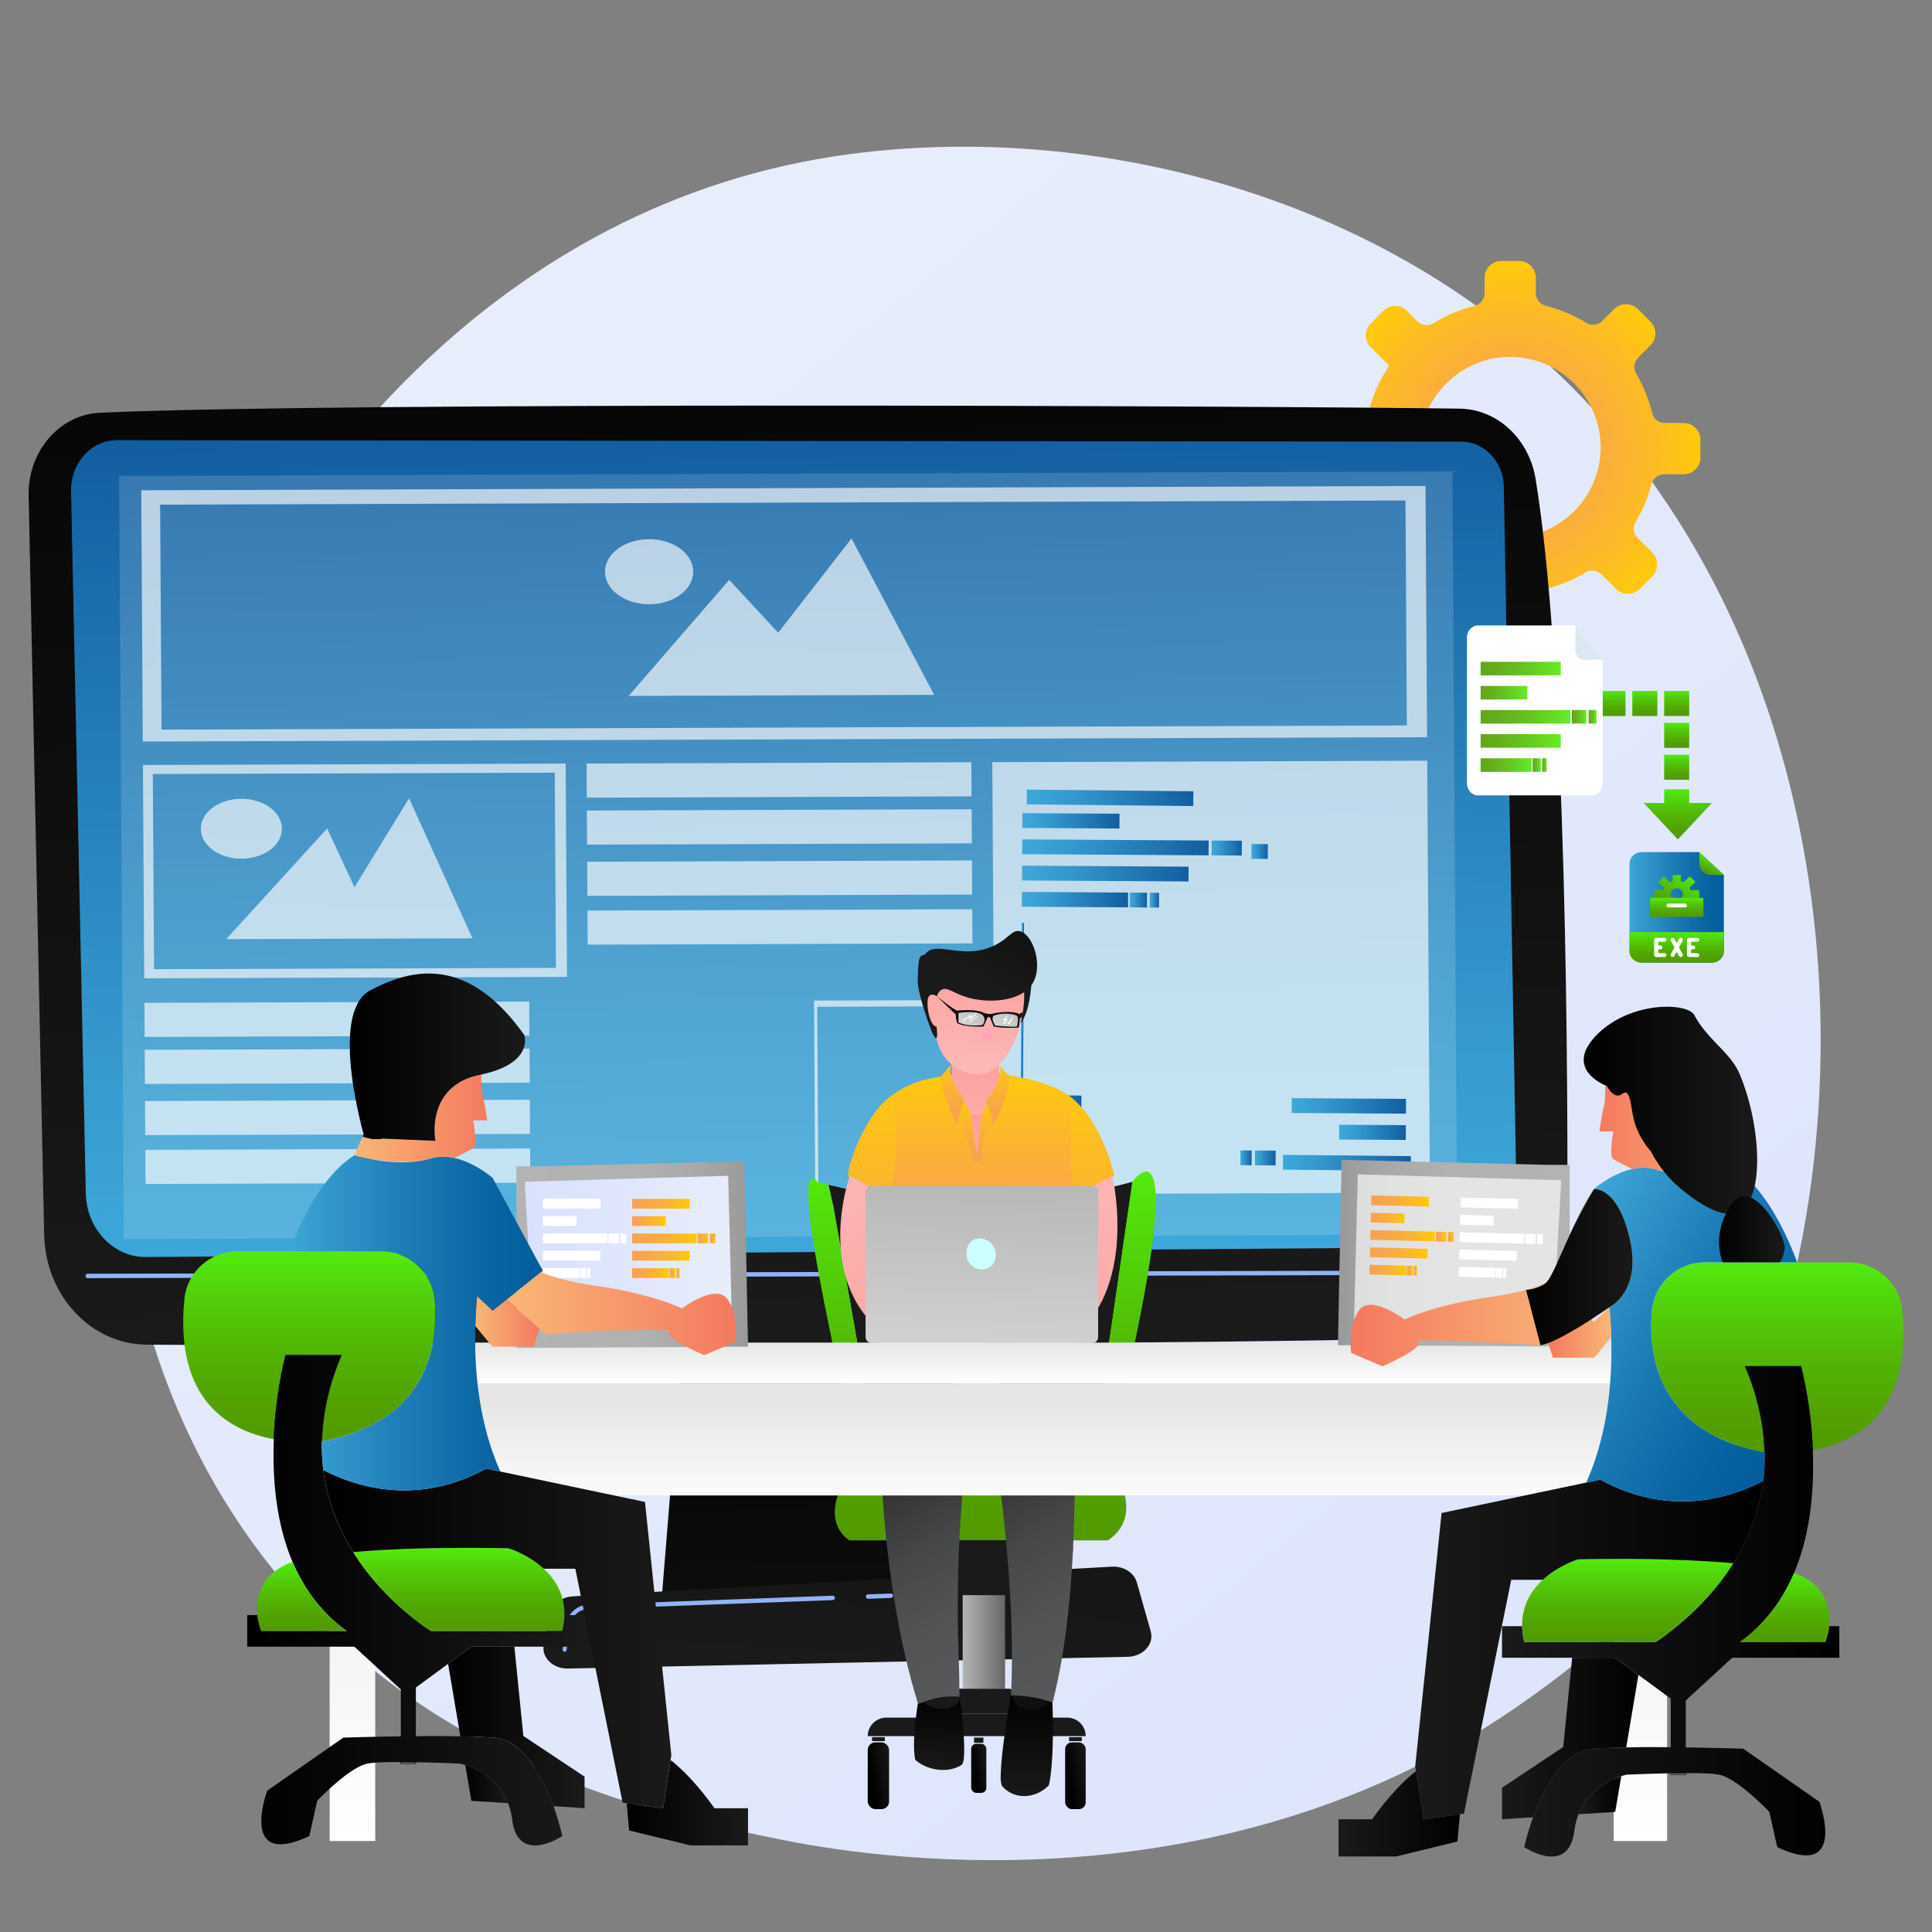 <svg xmlns="http://www.w3.org/2000/svg" xmlns:xlink="http://www.w3.org/1999/xlink" width="3710" height="3710" viewBox="0 0 3710 3710"><rect x="0" y="0" width="3710" height="3710" fill="#808080" stroke="none"/><defs><style>.a{fill:url(#a);}.b{fill:url(#b);}.c{opacity:0.64;}.d{fill:url(#c);}.e{fill:url(#d);}.f{fill:url(#e);}.g{fill:url(#f);}.h{fill:url(#g);}.i{fill:url(#h);}.j{fill:url(#i);}.k{fill:url(#j);}.ag,.ah,.l{fill:#fff;}.m{fill:url(#k);}.n{opacity:0.89;}.o{fill:url(#l);}.p{fill:url(#m);}.q{fill:url(#n);}.r{fill:url(#o);}.s{fill:url(#p);}.t{fill:url(#q);}.u{fill:url(#r);}.v{fill:url(#s);}.w{fill:url(#t);}.x{fill:url(#u);}.y{fill:url(#v);}.z{fill:url(#w);}.aa{fill:url(#x);}.ab{fill:url(#y);}.ac{fill:url(#z);}.ad{fill:url(#aa);}.ae{fill:#91b3fa;}.af{fill:url(#ab);}.ag{opacity:0.15;}.ah{opacity:0.65;}.ai{fill:url(#ac);}.aj{fill:url(#ad);}.ak{fill:url(#ae);}.al{fill:url(#af);}.am{fill:url(#ag);}.an{fill:url(#ah);}.ao{fill:url(#ai);}.ap{fill:url(#aj);}.aq{fill:url(#ak);}.ar{fill:url(#al);}.as{fill:url(#am);}.at{fill:url(#an);}.au{fill:url(#ao);}.av{fill:url(#ap);}.aw{fill:url(#aq);}.ax{fill:url(#ar);}.ay{fill:url(#as);}.az{fill:url(#at);}.ba{fill:url(#au);}.bb{fill:url(#av);}.bc{fill:url(#aw);}.bd{fill:url(#ax);}.be{fill:url(#ay);}.bf{fill:url(#az);}.bg{fill:url(#ba);}.bh{fill:url(#bb);}.bi{fill:url(#bc);}.bj{fill:url(#bd);}.bk{fill:url(#be);}.bl{fill:url(#bf);}.bm{fill:url(#bg);}.bn{fill:url(#bh);}.bo{fill:url(#bi);}.bp{fill:url(#bj);}.bq{fill:url(#bk);}.br{fill:url(#bl);}.bs{fill:url(#bm);}.bt{fill:url(#bn);}.bu{fill:url(#bo);}.bv{fill:url(#bp);}.bw{fill:url(#bq);}.bx{fill:url(#br);}.by{fill:url(#bs);}.bz{fill:url(#bt);}.ca{fill:url(#bu);}.cb{fill:url(#bv);}.cc{fill:url(#bw);}.cd{fill:url(#bx);}.ce{fill:url(#by);}.cf{fill:url(#bz);}.cg{fill:url(#ca);}.ch{fill:url(#cb);}.ci{fill:#cff;}.cj{fill:url(#cc);}.ck,.cl{opacity:0.82;}.ck{fill:url(#cd);}.cl{fill:url(#ce);}.cm{fill:url(#cf);}.cn{fill:url(#cg);}.co{fill:url(#ch);}.cp{fill:url(#ci);}.cq{fill:url(#cj);}.cr{fill:url(#ck);}.cs{fill:url(#cl);}.ct{fill:url(#cm);}.cu{fill:url(#cn);}.cv{fill:none;stroke:#000;stroke-miterlimit:10;}.cw{fill:url(#co);}.cx{fill:url(#cp);}.cy{fill:url(#cq);}.cz{fill:url(#cr);}.da{fill:url(#cs);}.db{fill:url(#ct);}.dc{fill:url(#cu);}.dd{fill:url(#cv);}.de{fill:url(#cw);}.df{fill:url(#cx);}.dg{fill:url(#cy);}.dh{fill:url(#cz);}.di{fill:url(#da);}.dj{fill:url(#db);}.dk{fill:url(#dc);}.dl{fill:url(#dd);}.dm{fill:url(#de);}.dn{fill:url(#df);}.do{fill:url(#dg);}.dp{fill:url(#dh);}.dq{fill:url(#di);}.dr{fill:url(#dj);}.ds{fill:url(#dk);}.dt{fill:url(#dl);}.du{fill:url(#dm);}.dv{fill:url(#dn);}.dw{fill:url(#do);}.dx{fill:url(#dp);}.dy{fill:url(#dq);}.dz{fill:url(#dr);}.ea{fill:url(#ds);}.eb{fill:url(#dt);}.ec{fill:url(#du);}.ed{fill:url(#dv);}.ee{fill:url(#dw);}.ef{fill:url(#dx);}.eg{fill:url(#dy);}.eh{fill:url(#dz);}.ei{fill:url(#ea);}.ej{fill:url(#eb);}.ek{fill:url(#ec);}.el{fill:url(#ed);}.em{fill:url(#ee);}.en{fill:url(#ef);}.eo{fill:url(#eg);}.ep{fill:url(#eh);}.eq{fill:url(#ei);}.er{fill:url(#ej);}.es{fill:url(#ek);}.et{fill:url(#el);}.eu{fill:url(#em);}.ev{fill:url(#en);}.ew{fill:url(#eo);}.ex{fill:url(#ep);}.ey{fill:url(#eq);}.ez{fill:url(#er);}.fa{fill:url(#es);}.fb{fill:url(#et);}.fc{fill:url(#eu);}.fd{fill:url(#ev);}.fe{fill:url(#ew);}.ff{fill:url(#ex);}.fg{fill:#dbe8f1;}.fh{fill:url(#ey);}.fi{fill:url(#ez);}.fj{fill:url(#fa);}.fk{fill:url(#fb);}.fl{fill:url(#fc);}.fm{fill:url(#fd);}.fn{fill:url(#fe);}.fo{fill:url(#ff);}.fp{fill:url(#fg);}</style><linearGradient id="a" x1="3922.06" y1="4543.17" x2="994.31" y2="907.08" gradientUnits="userSpaceOnUse"><stop offset="0" stop-color="#d9e1fc"/><stop offset="1" stop-color="#e7edfb"/></linearGradient><radialGradient id="b" cx="2902.46" cy="863.92" r="362.81" gradientUnits="userSpaceOnUse"><stop offset="0" stop-color="#f8a251"/><stop offset="0.21" stop-color="#f8a54b"/><stop offset="0.48" stop-color="#faae3c"/><stop offset="0.78" stop-color="#fcbd22"/><stop offset="1" stop-color="#feca0a"/></radialGradient><radialGradient id="c" cx="2797.88" cy="1790.06" r="7.2" gradientTransform="translate(-2030.57 -263.53) scale(1.24 1.19)" gradientUnits="userSpaceOnUse"><stop offset="0" stop-color="#3ea8da"/><stop offset="0.26" stop-color="#3599ce"/><stop offset="0.76" stop-color="#1e72b0"/><stop offset="1" stop-color="#125da0"/></radialGradient><radialGradient id="d" cx="2547.72" cy="1732.94" r="195.47" xlink:href="#c"/><radialGradient id="e" cx="2316.15" cy="1568.96" r="6.76" xlink:href="#c"/><radialGradient id="f" cx="2416.02" cy="1373.54" r="7.2" xlink:href="#c"/><radialGradient id="g" cx="2657.91" cy="1453.54" r="192.43" xlink:href="#c"/><radialGradient id="h" cx="2878.83" cy="1623.84" r="6.81" xlink:href="#c"/><radialGradient id="i" cx="2595.77" cy="1590.96" r="245.72" xlink:href="#c"/><radialGradient id="j" cx="2595.76" cy="1590.96" r="54.82" xlink:href="#c"/><linearGradient id="k" x1="1300.6" y1="1497.11" x2="2943.73" y2="1497.11" gradientTransform="translate(-10.82 -9.42)" gradientUnits="userSpaceOnUse"><stop offset="0" stop-color="#ccc"/><stop offset="1" stop-color="#d3d3d3"/></linearGradient><linearGradient id="l" x1="1318.19" y1="1057.91" x2="2404.6" y2="1057.91" gradientTransform="translate(-19.97 -3.85)" gradientUnits="userSpaceOnUse"><stop offset="0" stop-color="#529a00"/><stop offset="0.19" stop-color="#52a201"/><stop offset="0.49" stop-color="#52b805"/><stop offset="0.86" stop-color="#52db0b"/><stop offset="1" stop-color="#52eb0e"/></linearGradient><linearGradient id="m" x1="1318.19" y1="1194.78" x2="2594.96" y2="1194.78" gradientTransform="translate(-17.12 -5.88)" gradientUnits="userSpaceOnUse"><stop offset="0" stop-color="#3fa6d8"/><stop offset="0.04" stop-color="#3ba2d4"/><stop offset="0.46" stop-color="#1d7cb6"/><stop offset="0.79" stop-color="#0a65a3"/><stop offset="1" stop-color="#035d9c"/></linearGradient><linearGradient id="n" x1="1318.19" y1="1225.46" x2="2828.46" y2="1225.46" gradientTransform="translate(-16.5 -8.34)" xlink:href="#l"/><linearGradient id="o" x1="1318.19" y1="982.57" x2="1951.75" y2="982.57" gradientTransform="translate(-21.5 0.91)" xlink:href="#m"/><linearGradient id="p" x1="1318.19" y1="1020.24" x2="2534.48" y2="1020.24" gradientTransform="translate(-20.78 -5.21)" xlink:href="#l"/><linearGradient id="q" x1="2554.6" y1="1020.24" x2="2751.12" y2="1020.24" gradientTransform="translate(-20.94 -20.45)" xlink:href="#m"/><linearGradient id="r" x1="1318.19" y1="1129.97" x2="2534.48" y2="1129.97" gradientTransform="translate(-18.47 -5.23)" xlink:href="#m"/><linearGradient id="s" x1="2782.3" y1="1129.97" x2="2888.72" y2="1129.97" gradientTransform="translate(-18.67 -24.3)" xlink:href="#l"/><linearGradient id="t" x1="2022.65" y1="1095.58" x2="2134.62" y2="1095.58" gradientTransform="translate(-19.23 -8.42)" xlink:href="#l"/><linearGradient id="u" x1="2152.39" y1="1095.58" x2="2213.02" y2="1095.58" gradientTransform="translate(-19.25 -10.6)" xlink:href="#m"/><linearGradient id="v" x1="2858.35" y1="861.34" x2="2892.5" y2="861.34" gradientTransform="translate(-24.32 -25.08)" xlink:href="#l"/><linearGradient id="w" x1="2795.73" y1="861.34" x2="2829.89" y2="861.34" gradientTransform="translate(-24.3 -23.77)" xlink:href="#l"/><linearGradient id="x" x1="2733.12" y1="861.34" x2="2767.27" y2="861.34" gradientTransform="translate(-24.29 -22.45)" xlink:href="#l"/><linearGradient id="y" x1="1615.28" y1="2382.84" x2="1615.28" y2="3779.93" gradientTransform="translate(-41.75 35.42) rotate(-1.2)" gradientUnits="userSpaceOnUse"><stop offset="0"/><stop offset="1" stop-color="#1a1a1a"/></linearGradient><linearGradient id="z" x1="1525.05" y1="141.39" x2="1548.31" y2="2536.84" xlink:href="#y"/><linearGradient id="aa" x1="1534.58" y1="2418.64" x2="1534.58" y2="815.25" gradientTransform="translate(-41.75 35.42) rotate(-1.2)" xlink:href="#c"/><linearGradient id="ab" x1="1697.65" y1="2019.5" x2="1599.78" y2="3194.06" xlink:href="#y"/><linearGradient id="ac" x1="1756.43" y1="1723.32" x2="2076.14" y2="1723.32" gradientTransform="translate(3846.83 -390.06) rotate(90)" xlink:href="#c"/><linearGradient id="ad" x1="1756.44" y1="1874.64" x2="2076.14" y2="1874.64" gradientTransform="translate(3997.23 -238.73) rotate(90)" xlink:href="#c"/><linearGradient id="ae" x1="1756.43" y1="1773.76" x2="1942.88" y2="1773.76" gradientTransform="matrix(0, 1, -1, 0, 3830.33, -273.4)" xlink:href="#c"/><linearGradient id="af" x1="1756.43" y1="1824.2" x2="2114.36" y2="1824.2" gradientTransform="matrix(0, 1, -1, 0, 3966.21, -308.17)" xlink:href="#c"/><linearGradient id="ag" x1="2120.28" y1="1824.2" x2="2178.12" y2="1824.2" gradientTransform="translate(4180.01 -520.67) rotate(90)" xlink:href="#c"/><linearGradient id="ah" x1="2187.29" y1="1824.19" x2="2218.61" y2="1824.19" gradientTransform="translate(4233.76 -574.09) rotate(90)" xlink:href="#c"/><linearGradient id="ai" x1="1756.44" y1="1925.09" x2="1960.37" y2="1925.09" gradientTransform="matrix(0, 1, -1, 0, 3989.48, -130.76)" xlink:href="#c"/><linearGradient id="aj" x1="1963.75" y1="1925.09" x2="1996.7" y2="1925.09" gradientTransform="translate(4111.29 -251.83) rotate(90)" xlink:href="#c"/><linearGradient id="ak" x1="2001.92" y1="1925.09" x2="2019.77" y2="1925.09" gradientTransform="matrix(0, 1, -1, 0, 4141.92, -282.27)" xlink:href="#c"/><linearGradient id="al" x1="1755.64" y1="2315.46" x2="1873.09" y2="2315.46" gradientTransform="matrix(0, 1, -1, 0, 4333.41, 303.38)" xlink:href="#c"/><linearGradient id="am" x1="1755.64" y1="2365.9" x2="1824.14" y2="2365.9" gradientTransform="matrix(0, 1, -1, 0, 4359.07, 378.15)" xlink:href="#c"/><linearGradient id="an" x1="2276.99" y1="2317.97" x2="2496.4" y2="2317.97" gradientTransform="matrix(0, 1, -1, 0, 4908.25, -262.92)" xlink:href="#c"/><linearGradient id="ao" x1="2368.45" y1="2368.41" x2="2496.4" y2="2368.41" gradientTransform="matrix(0, 1, -1, 0, 5004.11, -257.93)" xlink:href="#c"/><linearGradient id="ap" x1="2250.76" y1="2418.86" x2="2496.4" y2="2418.86" gradientTransform="translate(4995.4 -149) rotate(90)" xlink:href="#c"/><linearGradient id="aq" x1="2207.01" y1="2418.86" x2="2246.7" y2="2418.86" gradientTransform="matrix(0, 1, -1, 0, 4848.67, -3.17)" xlink:href="#c"/><linearGradient id="ar" x1="2179.22" y1="2418.86" x2="2200.71" y2="2418.86" gradientTransform="matrix(0, 1, -1, 0, 4811.79, 33.49)" xlink:href="#c"/><linearGradient id="as" x1="1756.44" y1="2122.12" x2="1760.79" y2="2122.12" gradientTransform="matrix(0, 1, -1, 0, 4085.5, 165.45)" xlink:href="#c"/><linearGradient id="at" x1="1885.67" y1="2958.03" x2="1885.67" y2="2249.85" gradientTransform="matrix(1, 0, 0, 1, 0, 0)" xlink:href="#l"/><linearGradient id="au" x1="1779.57" y1="2549.68" x2="2231.29" y2="2479.11" gradientTransform="matrix(1, 0, 0, 1, 0, 0)" xlink:href="#y"/><linearGradient id="av" x1="1779.57" y1="2549.68" x2="2231.29" y2="2479.11" gradientUnits="userSpaceOnUse"><stop offset="0" stop-color="#1a1a1a"/><stop offset="1" stop-color="#1a1a1a"/></linearGradient><linearGradient id="aw" x1="1722.06" y1="3007.71" x2="2057.82" y2="2955.25" xlink:href="#av"/><linearGradient id="ax" x1="1801.75" y1="3047.75" x2="1970.04" y2="3021.46" xlink:href="#av"/><linearGradient id="ay" x1="1848.66" y1="3152.97" x2="1930.03" y2="3152.97" gradientUnits="userSpaceOnUse"><stop offset="0" stop-color="#b4b5b4"/><stop offset="1" stop-color="#666"/></linearGradient><linearGradient id="az" x1="1812.41" y1="3277.95" x2="1957.63" y2="3255.26" xlink:href="#av"/><linearGradient id="ba" x1="1668.99" y1="3350.96" x2="2078" y2="3287.06" xlink:href="#av"/><linearGradient id="bb" x1="1672.89" y1="3412.1" x2="1716.89" y2="3405.22" gradientTransform="matrix(1, 0, 0, 1, 0, 0)" xlink:href="#y"/><linearGradient id="bc" x1="2051.47" y1="3412.06" x2="2094.64" y2="3405.31" gradientTransform="matrix(1, 0, 0, 1, 0, 0)" xlink:href="#y"/><linearGradient id="bd" x1="1869.49" y1="3397.28" x2="1901.21" y2="3392.32" gradientTransform="matrix(1, 0, 0, 1, 0, 0)" xlink:href="#y"/><linearGradient id="be" x1="1680.51" y1="3340.62" x2="1700.42" y2="3337.51" xlink:href="#av"/><linearGradient id="bf" x1="2058.83" y1="3340.62" x2="2078.74" y2="3337.51" xlink:href="#av"/><linearGradient id="bg" x1="1874.62" y1="3342.4" x2="1889.8" y2="3340.03" xlink:href="#av"/><linearGradient id="bh" x1="2052.33" y1="1437.51" x2="1900.67" y2="1750.12" gradientTransform="translate(125.54 -13.82) rotate(4.14)" xlink:href="#y"/><linearGradient id="bi" x1="1884.32" y1="2686.52" x2="1884.32" y2="2070.62" xlink:href="#b"/><linearGradient id="bj" x1="1588.76" y1="2194.83" x2="1919.47" y2="2993.69" gradientUnits="userSpaceOnUse"><stop offset="0" stop-color="#fcb9b8"/><stop offset="1" stop-color="#fd908c"/></linearGradient><linearGradient id="bk" x1="6289.9" y1="2193.11" x2="6620.61" y2="2991.97" gradientTransform="matrix(-1, 0, 0, 1, 8464.93, 0)" xlink:href="#bj"/><linearGradient id="bl" x1="7722.53" y1="10606.33" x2="7934.02" y2="10606.33" gradientTransform="translate(12693.7 -4318.26) rotate(90.85)" xlink:href="#y"/><linearGradient id="bm" x1="7804.8" y1="10252.66" x2="7581.56" y2="10857.32" gradientTransform="translate(12662.06 -4342.84) rotate(90.41)" xlink:href="#y"/><linearGradient id="bn" x1="-741.26" y1="-2127.1" x2="-529.68" y2="-2127.1" gradientTransform="matrix(-0.06, 0.7, 1, 0.09, 3885.18, 3962.1)" xlink:href="#y"/><linearGradient id="bo" x1="8844.28" y1="-2598.56" x2="8620.93" y2="-1993.57" gradientTransform="matrix(0.04, -0.7, 1, 0.07, 3482.28, 9488.17)" xlink:href="#y"/><linearGradient id="bp" x1="1879.07" y1="2260.79" x2="1874.67" y2="1877.94" xlink:href="#bj"/><linearGradient id="bq" x1="1873.03" y1="2280.35" x2="1870.68" y2="2075.83" xlink:href="#bj"/><linearGradient id="br" x1="1881.53" y1="2408.44" x2="1881.53" y2="2063.37" xlink:href="#b"/><linearGradient id="bs" x1="1890.58" y1="2219.75" x2="1870.46" y2="3034.73" gradientUnits="userSpaceOnUse"><stop offset="0" stop-color="#b3b3b3"/><stop offset="1" stop-color="#f6f6f6"/></linearGradient><linearGradient id="bt" x1="1840.16" y1="2696" x2="2133.7" y2="3204.43" gradientUnits="userSpaceOnUse"><stop offset="0" stop-color="#1a1a1a"/><stop offset="0.22" stop-color="#313132"/><stop offset="0.5" stop-color="#464748"/><stop offset="0.76" stop-color="#535455"/><stop offset="1" stop-color="#57585a"/></linearGradient><linearGradient id="bu" x1="1657.07" y1="2728.36" x2="1933.14" y2="3206.52" xlink:href="#bt"/><linearGradient id="bv" x1="1885.52" y1="1937.42" x2="1899.23" y2="1604.28" gradientTransform="translate(125.54 -13.82) rotate(4.14)" xlink:href="#bj"/><linearGradient id="bw" x1="2049.63" y1="1396.66" x2="1875.5" y2="1755.57" gradientTransform="translate(125.54 -13.82) rotate(4.14)" xlink:href="#y"/><linearGradient id="bx" x1="2098.74" y1="1275.48" x2="2120.22" y2="753.41" gradientTransform="translate(-502.59 1321.06) rotate(-12.75)" xlink:href="#bj"/><linearGradient id="by" x1="2102.08" y1="1482.98" x2="2102.08" y2="1543.51" gradientTransform="matrix(1, -0.09, 0.09, 1, -334.76, 663.22)" gradientUnits="userSpaceOnUse"><stop offset="0" stop-color="#fcb9b8"/><stop offset="1" stop-color="#fd90b9"/></linearGradient><linearGradient id="bz" x1="1874.35" y1="2230.05" x2="1874.35" y2="2116.41" xlink:href="#b"/><linearGradient id="ca" x1="1915.95" y1="2161.67" x2="1915.95" y2="2044.18" xlink:href="#b"/><linearGradient id="cb" x1="1829.62" y1="2160.18" x2="1829.62" y2="2042.69" xlink:href="#b"/><linearGradient id="cc" x1="1858.42" y1="1976.2" x2="1899.27" y2="1905.44" gradientTransform="matrix(1, 0, 0, 1, 0, 0)" xlink:href="#y"/><linearGradient id="cd" x1="1855.03" y1="1971.82" x2="1872.94" y2="1940.8" gradientUnits="userSpaceOnUse"><stop offset="0" stop-color="#fff"/><stop offset="1" stop-color="#e6e6e6"/></linearGradient><linearGradient id="ce" x1="1921.82" y1="1975.52" x2="1940.35" y2="1943.43" xlink:href="#cd"/><linearGradient id="cf" x1="1855.13" y1="1965.95" x2="1869.09" y2="1941.76" xlink:href="#cd"/><linearGradient id="cg" x1="1863.1" y1="1968.14" x2="1874.92" y2="1947.66" xlink:href="#cd"/><linearGradient id="ch" x1="1925.05" y1="1966.56" x2="1935.54" y2="1948.38" xlink:href="#cd"/><linearGradient id="ci" x1="1935.91" y1="1967.31" x2="1946.04" y2="1949.77" xlink:href="#cd"/><linearGradient id="cj" x1="1923.32" y1="2656.55" x2="1923.32" y2="2578.19" xlink:href="#cd"/><linearGradient id="ck" x1="676.79" y1="3535.25" x2="676.79" y2="2656.55" xlink:href="#cd"/><linearGradient id="cl" x1="3150.01" y1="3535.25" x2="3150.01" y2="2656.55" xlink:href="#cd"/><linearGradient id="cm" x1="1911.16" y1="2906.41" x2="1911.16" y2="2691.26" xlink:href="#cd"/><linearGradient id="cn" x1="593.9" y1="2767.36" x2="593.9" y2="2402.79" gradientUnits="userSpaceOnUse"><stop offset="0" stop-color="#529a00"/><stop offset="0.19" stop-color="#52a101"/><stop offset="0.47" stop-color="#52b404"/><stop offset="0.79" stop-color="#52d30a"/><stop offset="1" stop-color="#52eb0e"/></linearGradient><linearGradient id="co" x1="991.51" y1="2409.27" x2="1436.44" y2="2409.27" gradientUnits="userSpaceOnUse"><stop offset="0" stop-color="#b3b3b3"/><stop offset="0.52" stop-color="#b1b1b1"/><stop offset="0.77" stop-color="#a9a9a9"/><stop offset="0.97" stop-color="#9c9c9c"/><stop offset="1" stop-color="#999"/></linearGradient><linearGradient id="cp" x1="1008.18" y1="2402.38" x2="1405.68" y2="2402.38" xlink:href="#a"/><linearGradient id="cq" x1="1213.97" y1="2311.53" x2="1324.59" y2="2311.53" xlink:href="#b"/><linearGradient id="cr" x1="1213.97" y1="2411.39" x2="1324.59" y2="2411.39" xlink:href="#b"/><linearGradient id="cs" x1="1213.97" y1="2344.82" x2="1278.48" y2="2344.82" xlink:href="#b"/><linearGradient id="ct" x1="1213.97" y1="2378.1" x2="1337.81" y2="2378.1" xlink:href="#b"/><linearGradient id="cu" x1="1339.86" y1="2378.1" x2="1359.87" y2="2378.1" xlink:href="#b"/><linearGradient id="cv" x1="1363.04" y1="2378.1" x2="1373.88" y2="2378.1" xlink:href="#b"/><linearGradient id="cw" x1="1213.97" y1="2444.68" x2="1284.53" y2="2444.68" xlink:href="#b"/><linearGradient id="cx" x1="1285.7" y1="2444.68" x2="1297.1" y2="2444.68" xlink:href="#b"/><linearGradient id="cy" x1="1298.91" y1="2444.68" x2="1305.08" y2="2444.68" xlink:href="#b"/><linearGradient id="cz" x1="474.72" y1="3073.09" x2="1122.52" y2="3073.09" gradientTransform="matrix(1, 0, 0, 1, 0, 0)" xlink:href="#y"/><linearGradient id="da" x1="579.78" y1="3131.94" x2="579.78" y2="2999.43" xlink:href="#cn"/><linearGradient id="db" x1="881.1" y1="3131.94" x2="881.1" y2="2972.31" xlink:href="#cn"/><linearGradient id="dc" x1="620.95" y1="3146.16" x2="1289.21" y2="3146.16" gradientTransform="matrix(1, 0, 0, 1, 0, 0)" xlink:href="#y"/><linearGradient id="dd" x1="555.82" y1="2540.17" x2="1042.42" y2="2540.17" gradientTransform="matrix(1, 0, 0, 1, 0, 0)" xlink:href="#m"/><linearGradient id="de" x1="680.59" y1="2147.3" x2="935.37" y2="2147.3" gradientUnits="userSpaceOnUse"><stop offset="0" stop-color="#f9b776"/><stop offset="1" stop-color="#f47960"/></linearGradient><linearGradient id="df" x1="972.55" y1="2522.69" x2="1413.17" y2="2522.69" xlink:href="#de"/><linearGradient id="dg" x1="860.5" y1="3317.22" x2="1122.52" y2="3317.22" gradientTransform="matrix(1, 0, 0, 1, 0, 0)" xlink:href="#y"/><linearGradient id="dh" x1="893.44" y1="3426.02" x2="975.54" y2="3426.02" gradientTransform="matrix(1, 0, 0, 1, 0, 0)" xlink:href="#y"/><linearGradient id="di" x1="1203.37" y1="3461.7" x2="1436.44" y2="3461.7" gradientTransform="matrix(1, 0, 0, 1, 0, 0)" xlink:href="#y"/><linearGradient id="dj" x1="912.91" y1="2537.54" x2="1035.93" y2="2537.54" xlink:href="#de"/><linearGradient id="dk" x1="671.67" y1="2030.07" x2="1008.18" y2="2030.07" gradientTransform="matrix(1, 0, 0, 1, 0, 0)" xlink:href="#y"/><linearGradient id="dl" x1="810.83" y1="2788.61" x2="810.83" y2="2424.04" gradientTransform="matrix(-1, 0, 0, 1, 4223.75, 0)" xlink:href="#cn"/><linearGradient id="dm" x1="691.65" y1="3094.34" x2="1339.46" y2="3094.34" gradientTransform="matrix(-1, 0, 0, 1, 4223.75, 0)" xlink:href="#y"/><linearGradient id="dn" x1="1713.29" y1="2406.49" x2="2158.22" y2="2406.49" gradientTransform="matrix(-1, 0, 0, 1, 4727.43, 0)" xlink:href="#co"/><linearGradient id="do" x1="1850.79" y1="2307.68" x2="1961.4" y2="2307.68" gradientTransform="translate(782.66 -1.64)" xlink:href="#b"/><linearGradient id="dp" x1="1850.79" y1="2407.55" x2="1961.4" y2="2407.55" gradientTransform="translate(780.2 -1.67)" xlink:href="#b"/><linearGradient id="dq" x1="1850.79" y1="2340.97" x2="1915.3" y2="2340.97" gradientTransform="translate(781.85 -2.22)" xlink:href="#b"/><linearGradient id="dr" x1="1850.79" y1="2374.26" x2="1974.63" y2="2374.26" gradientTransform="translate(781.02 -1.49)" xlink:href="#b"/><linearGradient id="ds" x1="1976.67" y1="2374.26" x2="1996.68" y2="2374.26" gradientTransform="translate(780.99 0.33)" xlink:href="#b"/><linearGradient id="dt" x1="1999.86" y1="2374.26" x2="2010.69" y2="2374.26" gradientTransform="translate(780.99 0.79)" xlink:href="#b"/><linearGradient id="du" x1="1850.79" y1="2440.83" x2="1921.35" y2="2440.83" gradientTransform="translate(779.38 -2.17)" xlink:href="#b"/><linearGradient id="dv" x1="1922.51" y1="2440.83" x2="1933.91" y2="2440.83" gradientTransform="translate(779.37 -1.13)" xlink:href="#b"/><linearGradient id="dw" x1="1935.72" y1="2440.83" x2="1941.9" y2="2440.83" gradientTransform="translate(779.36 -0.87)" xlink:href="#b"/><linearGradient id="dx" x1="796.72" y1="3153.19" x2="796.72" y2="3020.68" gradientTransform="matrix(-1, 0, 0, 1, 4223.75, 0)" xlink:href="#cn"/><linearGradient id="dy" x1="1098.04" y1="3153.19" x2="1098.04" y2="2993.56" gradientTransform="matrix(-1, 0, 0, 1, 4223.75, 0)" xlink:href="#cn"/><linearGradient id="dz" x1="837.88" y1="3167.41" x2="1506.15" y2="3167.41" gradientTransform="matrix(-1, 0, 0, 1, 4223.75, 0)" xlink:href="#y"/><linearGradient id="ea" x1="2979.48" y1="2424.01" x2="3466.14" y2="2704.99" gradientUnits="userSpaceOnUse"><stop offset="0" stop-color="#3fa6d8"/><stop offset="0.13" stop-color="#3499cd"/><stop offset="0.49" stop-color="#1978b2"/><stop offset="0.79" stop-color="#0964a2"/><stop offset="1" stop-color="#035d9c"/></linearGradient><linearGradient id="eb" x1="897.52" y1="2168.55" x2="1152.3" y2="2168.55" gradientTransform="matrix(-1, 0, 0, 1, 4223.75, 0)" xlink:href="#de"/><linearGradient id="ec" x1="1189.48" y1="2543.94" x2="1630.1" y2="2543.94" gradientTransform="matrix(-1, 0, 0, 1, 4223.75, 0)" xlink:href="#de"/><linearGradient id="ed" x1="1077.44" y1="3338.47" x2="1339.46" y2="3338.47" gradientTransform="matrix(-1, 0, 0, 1, 4223.75, 0)" xlink:href="#y"/><linearGradient id="ee" x1="1110.38" y1="3447.27" x2="1192.48" y2="3447.27" gradientTransform="matrix(-1, 0, 0, 1, 4223.75, 0)" xlink:href="#y"/><linearGradient id="ef" x1="1420.31" y1="3482.95" x2="1653.37" y2="3482.95" gradientTransform="matrix(-1, 0, 0, 1, 4223.75, 0)" xlink:href="#y"/><linearGradient id="eg" x1="1129.84" y1="2558.79" x2="1252.87" y2="2558.79" gradientTransform="matrix(-1, 0, 0, 1, 4223.75, 0)" xlink:href="#de"/><linearGradient id="eh" x1="3041.21" y1="2132.02" x2="3374.25" y2="2132.02" gradientTransform="matrix(1, 0, 0, 1, 0, 0)" xlink:href="#y"/><linearGradient id="ei" x1="3301.03" y1="2360.47" x2="3427.46" y2="2360.47" gradientTransform="matrix(1, 0, 0, 1, 0, 0)" xlink:href="#y"/><linearGradient id="ej" x1="2930.53" y1="2433.23" x2="3135.04" y2="2433.23" gradientTransform="matrix(1, 0, 0, 1, 0, 0)" xlink:href="#y"/><linearGradient id="ek" x1="3021.21" y1="2319.84" x2="3060.72" y2="2319.84" gradientTransform="matrix(1, 0, 0, 1, 0, 0)" xlink:href="#y"/><linearGradient id="el" x1="3055.35" y1="2522.2" x2="3090.13" y2="2522.2" gradientTransform="matrix(1, 0, 0, 1, 0, 0)" xlink:href="#y"/><linearGradient id="em" x1="3129.16" y1="1742.43" x2="3310.36" y2="1742.43" gradientTransform="matrix(1, 0, 0, 1, 0, 0)" xlink:href="#m"/><linearGradient id="en" x1="3219.76" y1="1848.6" x2="3219.76" y2="1790.02" xlink:href="#cn"/><linearGradient id="eo" x1="3275.53" y1="1677.62" x2="3290.33" y2="1651.98" gradientTransform="matrix(1, 0, 0, 1, 0, 0)" xlink:href="#l"/><linearGradient id="ep" x1="3198.92" y1="1752.89" x2="3240.6" y2="1680.7" gradientTransform="matrix(1, 0, 0, 1, 0, 0)" xlink:href="#l"/><linearGradient id="eq" x1="3219.76" y1="1760.73" x2="3219.76" y2="1724.12" xlink:href="#cn"/><linearGradient id="er" x1="3036.17" y1="1374.97" x2="3036.17" y2="1326.88" xlink:href="#cn"/><linearGradient id="es" x1="3097.36" y1="1374.97" x2="3097.36" y2="1326.88" xlink:href="#cn"/><linearGradient id="et" x1="3158.56" y1="1374.97" x2="3158.56" y2="1326.88" xlink:href="#cn"/><linearGradient id="eu" x1="3219.76" y1="1374.97" x2="3219.76" y2="1326.88" xlink:href="#cn"/><linearGradient id="ev" x1="3219.76" y1="1436.16" x2="3219.76" y2="1388.08" xlink:href="#cn"/><linearGradient id="ew" x1="3219.76" y1="1497.36" x2="3219.76" y2="1449.28" xlink:href="#cn"/><linearGradient id="ex" x1="3221.94" y1="1611.89" x2="3221.94" y2="1515.72" xlink:href="#cn"/><linearGradient id="ey" x1="2843.2" y1="1283.88" x2="2997.13" y2="1283.88" gradientTransform="matrix(1, 0, 0, 1, 0, 0)" xlink:href="#l"/><linearGradient id="ez" x1="2843.2" y1="1422.85" x2="2997.13" y2="1422.85" gradientTransform="matrix(1, 0, 0, 1, 0, 0)" xlink:href="#l"/><linearGradient id="fa" x1="2843.2" y1="1330.21" x2="2932.97" y2="1330.21" gradientTransform="matrix(1, 0, 0, 1, 0, 0)" xlink:href="#l"/><linearGradient id="fb" x1="2843.2" y1="1376.53" x2="3015.53" y2="1376.53" gradientTransform="matrix(1, 0, 0, 1, 0, 0)" xlink:href="#l"/><linearGradient id="fc" x1="3018.38" y1="1376.53" x2="3046.22" y2="1376.53" gradientTransform="matrix(1, 0, 0, 1, 0, 0)" xlink:href="#l"/><linearGradient id="fd" x1="3050.64" y1="1376.53" x2="3065.72" y2="1376.53" gradientTransform="matrix(1, 0, 0, 1, 0, 0)" xlink:href="#l"/><linearGradient id="fe" x1="2843.2" y1="1469.17" x2="2941.39" y2="1469.17" gradientTransform="matrix(1, 0, 0, 1, 0, 0)" xlink:href="#l"/><linearGradient id="ff" x1="2943.01" y1="1469.17" x2="2958.88" y2="1469.17" gradientTransform="matrix(1, 0, 0, 1, 0, 0)" xlink:href="#l"/><linearGradient id="fg" x1="2961.39" y1="1469.17" x2="2969.98" y2="1469.17" gradientTransform="matrix(1, 0, 0, 1, 0, 0)" xlink:href="#l"/></defs><path class="a" d="M3116.62,3109.23c-67.25,70.79-130.88,116.45-181.16,152.52-590.95,424-1290.21,300.42-1438.82,270.24C1277.19,3487.41,853,3401.26,546.31,3040.6,82.31,2495,154.56,1635.31,514.47,1067.84,580.3,964,928,387.93,1634.83,295.54c427.74-55.91,926.35,56.86,1287.43,359.37C3680.19,1289.91,3626.23,2572.72,3116.62,3109.23Z"/><path class="b" d="M3265.27,878.45V844.57A32.27,32.27,0,0,0,3233,812.29h-35.87a25.52,25.52,0,0,1-24.8-19.54A278.67,278.67,0,0,0,3142,717.63a25.5,25.5,0,0,1,3.93-31l23.36-23.36a32.28,32.28,0,0,0,0-45.64l-24-24a32.26,32.26,0,0,0-45.64,0l-22.44,22.44a25.5,25.5,0,0,1-31.37,3.69,278.89,278.89,0,0,0-77.33-32.45,25.48,25.48,0,0,1-19.28-24.72V533.38A32.27,32.27,0,0,0,2917,501.11H2883.1a32.27,32.27,0,0,0-32.27,32.27v29.26a25.58,25.58,0,0,1-19.44,24.77,278.43,278.43,0,0,0-78.16,33,25.62,25.62,0,0,1-31.63-3.56l-19.77-19.77a32.26,32.26,0,0,0-45.64,0l-24,24a32.26,32.26,0,0,0,0,45.64l35.54,35.54a278.87,278.87,0,0,0-41.11,95,25.49,25.49,0,0,1-24.88,19.93h-29.86a32.27,32.27,0,0,0-32.27,32.27v33.89a32.27,32.27,0,0,0,32.27,32.27h33.48A25.47,25.47,0,0,1,2630,934.21a278.74,278.74,0,0,0,33.11,74.56,25.55,25.55,0,0,1-3.44,31.79l-24,24a32.26,32.26,0,0,0,0,45.64l24,24a32.26,32.26,0,0,0,45.64,0l26.68-26.68a25.53,25.53,0,0,1,30.64-4.14,278.31,278.31,0,0,0,73.3,28.63,25.54,25.54,0,0,1,19.8,24.85v37.65a32.27,32.27,0,0,0,32.27,32.28h33.89a32.27,32.27,0,0,0,32.27-32.28v-40.09a25.53,25.53,0,0,1,18.94-24.64,278.63,278.63,0,0,0,71.18-30.3,25.55,25.55,0,0,1,31.31,3.74l27.57,27.57a32.26,32.26,0,0,0,45.64,0l24-24a32.26,32.26,0,0,0,0-45.64l-27.82-27.82a25.55,25.55,0,0,1-3.82-31.18,278.86,278.86,0,0,0,30.17-72.26,25.53,25.53,0,0,1,24.7-19.16H3233A32.27,32.27,0,0,0,3265.27,878.45Zm-347.51,153.37a173.66,173.66,0,0,1-190.41-190.41c8.05-81.24,73.75-146.94,155-155a173.64,173.64,0,0,1,190.4,190.41C3064.7,958.06,2999,1023.77,2917.76,1031.82Z"/><g class="c"><path class="d" d="M1421.76,1876.61a4.82,4.82,0,0,1-3.4-1.39,4.43,4.43,0,0,1,.12-6.44q4.2-3.91,8.24-7.93a4.87,4.87,0,0,1,6.69-.11,4.44,4.44,0,0,1,.1,6.44q-4.15,4.14-8.47,8.15A4.83,4.83,0,0,1,1421.76,1876.61Z"/><path class="e" d="M1179.42,1971c-6.41,0-12.9-.18-19.28-.51a4.56,4.56,0,1,1,.52-9.1c7.79.41,15.67.57,23.57.46h.06a4.56,4.56,0,1,1,.07,9.11C1182.71,1971,1181.06,1971,1179.42,1971Zm28.75-1.15a4.67,4.67,0,0,1-4.71-4.18,4.62,4.62,0,0,1,4.32-4.92c7.8-.62,15.68-1.52,23.42-2.66a4.69,4.69,0,0,1,5.38,3.81,4.57,4.57,0,0,1-3.95,5.19c-8,1.18-16.05,2.1-24.07,2.74Zm-71.58-1.4a3.9,3.9,0,0,1-.59,0c-8-1-16-2.18-23.92-3.65a4.57,4.57,0,0,1-3.74-5.34,4.72,4.72,0,0,1,5.54-3.61c7.67,1.44,15.5,2.63,23.28,3.56a4.59,4.59,0,0,1,4.11,5.08A4.66,4.66,0,0,1,1136.59,1968.45Zm118.81-5.57a4.69,4.69,0,0,1-4.6-3.56,4.54,4.54,0,0,1,3.57-5.44c7.65-1.66,15.32-3.59,22.81-5.74a4.74,4.74,0,0,1,5.88,3.06,4.53,4.53,0,0,1-3.17,5.67c-7.7,2.21-15.59,4.19-23.45,5.9A5.33,5.33,0,0,1,1255.4,1962.88Zm-165.71-3.19a5.15,5.15,0,0,1-1.22-.15c-7.75-2-15.55-4.26-23.18-6.76a4.52,4.52,0,0,1-3-5.78,4.78,4.78,0,0,1,6-2.84c7.43,2.43,15,4.64,22.57,6.57a4.54,4.54,0,0,1,3.35,5.57A4.7,4.7,0,0,1,1089.69,1959.69Zm211.51-10a4.72,4.72,0,0,1-4.42-3,4.5,4.5,0,0,1,2.76-5.86c7.32-2.64,14.65-5.56,21.8-8.69a4.81,4.81,0,0,1,6.26,2.27,4.5,4.5,0,0,1-2.35,6c-7.35,3.21-14.88,6.21-22.39,8.92A4.84,4.84,0,0,1,1301.2,1949.73Zm-256.75-4.85a4.86,4.86,0,0,1-1.82-.35c-7.4-3-14.81-6.26-22-9.73a4.48,4.48,0,0,1-2.11-6.11,4.81,4.81,0,0,1,6.34-2c7,3.38,14.23,6.57,21.44,9.47a4.49,4.49,0,0,1,2.53,6A4.73,4.73,0,0,1,1044.45,1944.88Zm300.28-14.17a4.77,4.77,0,0,1-4.17-2.4,4.48,4.48,0,0,1,1.93-6.17c6.89-3.56,13.75-7.41,20.38-11.42a4.81,4.81,0,0,1,6.51,1.43,4.46,4.46,0,0,1-1.48,6.28c-6.81,4.13-13.86,8.08-20.94,11.74A4.82,4.82,0,0,1,1344.73,1930.71Zm-343-6.43a4.8,4.8,0,0,1-2.39-.63c-6.94-3.93-13.82-8.15-20.44-12.52a4.44,4.44,0,0,1-1.23-6.33,4.83,4.83,0,0,1,6.56-1.19c6.45,4.26,13.15,8.36,19.9,12.19a4.47,4.47,0,0,1,1.68,6.24A4.77,4.77,0,0,1,1001.72,1924.28Zm383.46-18.07a4.81,4.81,0,0,1-3.83-1.87,4.45,4.45,0,0,1,1-6.37c6.33-4.44,12.57-9.15,18.57-14a4.84,4.84,0,0,1,6.65.56,4.44,4.44,0,0,1-.58,6.42c-6.15,5-12.57,9.82-19.08,14.39A4.8,4.8,0,0,1,1385.18,1906.21Zm-422.87-7.94a4.83,4.83,0,0,1-2.93-1c-6.33-4.82-12.55-9.9-18.48-15.1a4.44,4.44,0,0,1-.32-6.43,4.86,4.86,0,0,1,6.68-.31c5.77,5.06,11.82,10,18,14.69a4.45,4.45,0,0,1,.78,6.4A4.79,4.79,0,0,1,962.31,1898.27Zm-35.35-31a4.81,4.81,0,0,1-3.41-1.4c-5.56-5.59-11-11.45-16.14-17.41a4.44,4.44,0,0,1,.6-6.41,4.86,4.86,0,0,1,6.66.58c5,5.8,10.3,11.49,15.7,16.93a4.44,4.44,0,0,1-.13,6.44A4.82,4.82,0,0,1,927,1867.31ZM896.37,1832a4.77,4.77,0,0,1-3.83-1.89c-4.7-6.26-9.25-12.77-13.52-19.37a4.45,4.45,0,0,1,1.51-6.27,4.83,4.83,0,0,1,6.51,1.45c4.15,6.42,8.58,12.76,13.16,18.85a4.46,4.46,0,0,1-1.06,6.36A4.8,4.8,0,0,1,896.37,1832Zm-25.29-39.06a4.77,4.77,0,0,1-4.18-2.41c-2.41-4.38-4.78-8.88-7-13.39-1.25-2.52-2.46-5-3.65-7.57a4.49,4.49,0,0,1,2.37-6,4.79,4.79,0,0,1,6.25,2.28c1.15,2.46,2.34,4.92,3.55,7.37,2.19,4.39,4.49,8.78,6.85,13a4.47,4.47,0,0,1-2,6.16A4.78,4.78,0,0,1,871.08,1792.9Zm-19.6-42a4.72,4.72,0,0,1-4.43-3c-2.81-7.28-5.38-14.74-7.64-22.17a4.54,4.54,0,0,1,3.2-5.66,4.75,4.75,0,0,1,5.86,3.09c2.21,7.23,4.71,14.48,7.44,21.57a4.5,4.5,0,0,1-2.79,5.85A4.73,4.73,0,0,1,851.48,1750.9ZM838,1706.71a4.69,4.69,0,0,1-4.61-3.57c-1.73-7.53-3.21-15.25-4.42-23a4.58,4.58,0,0,1,4-5.18,4.69,4.69,0,0,1,5.37,3.83c1.17,7.5,2.62,15,4.3,22.34a4.56,4.56,0,0,1-3.59,5.44A5.14,5.14,0,0,1,838,1706.71Zm-7.08-45.54a4.67,4.67,0,0,1-4.71-4.19c-.63-7.7-1-15.55-1.1-23.33a4.64,4.64,0,0,1,4.67-4.6,4.71,4.71,0,0,1,4.78,4.5c.09,7.57.45,15.21,1.08,22.7a4.63,4.63,0,0,1-4.34,4.91Z"/><path class="f" d="M830.37,1615h-.28a4.61,4.61,0,0,1-4.44-4.81q.35-5.76.89-11.5a4.69,4.69,0,0,1,5.14-4.12,4.62,4.62,0,0,1,4.28,5q-.54,5.6-.88,11.2A4.66,4.66,0,0,1,830.37,1615Z"/></g><g class="c"><path class="g" d="M949.67,1380.27a4.82,4.82,0,0,1-3.57-1.56,4.45,4.45,0,0,1,.47-6.43q4.5-3.78,9.16-7.42a4.86,4.86,0,0,1,6.65.66,4.46,4.46,0,0,1-.69,6.41c-3,2.37-6,4.77-8.92,7.23A4.8,4.8,0,0,1,949.67,1380.27Z"/><path class="h" d="M1528.34,1646.27h-.17a4.62,4.62,0,0,1-4.55-4.71q.23-6.06.22-12.12c0-3.42,0-6.83-.16-10.25a4.73,4.73,0,0,1,9.45-.28q.16,5.27.17,10.53,0,6.22-.24,12.44A4.65,4.65,0,0,1,1528.34,1646.27Zm-1.47-45.29a4.67,4.67,0,0,1-4.7-4.11c-.75-7.36-1.79-14.82-3.07-22.16a4.57,4.57,0,0,1,3.88-5.25,4.7,4.7,0,0,1,5.44,3.73c1.32,7.55,2.38,15.21,3.16,22.79a4.6,4.6,0,0,1-4.24,5Zm-7.8-44.69a4.69,4.69,0,0,1-4.59-3.5c-1.8-7.21-3.86-14.47-6.16-21.57a4.53,4.53,0,0,1,3.11-5.7,4.76,4.76,0,0,1,5.92,3c2.35,7.3,4.48,14.75,6.32,22.16a4.55,4.55,0,0,1-3.5,5.49A4.65,4.65,0,0,1,1519.07,1556.29Zm-14-43.27a4.74,4.74,0,0,1-4.41-2.92c-2.76-6.89-5.83-13.81-9.1-20.58a4.49,4.49,0,0,1,2.29-6,4.79,4.79,0,0,1,6.28,2.2c3.36,6.95,6.5,14.07,9.35,21.15a4.51,4.51,0,0,1-2.71,5.89A4.81,4.81,0,0,1,1505.09,1513Zm-19.84-41.1a4.76,4.76,0,0,1-4.15-2.36c-3.74-6.56-7.72-13-11.84-19.23a4.46,4.46,0,0,1,1.43-6.29,4.83,4.83,0,0,1,6.53,1.38c4.23,6.37,8.32,13,12.16,19.75a4.47,4.47,0,0,1-1.86,6.19A4.85,4.85,0,0,1,1485.25,1471.92Zm-25.34-38.17a4.76,4.76,0,0,1-3.8-1.84c-4.6-6-9.45-11.89-14.41-17.52a4.43,4.43,0,0,1,.54-6.42,4.84,4.84,0,0,1,6.66.52c5.1,5.79,10.08,11.85,14.81,18a4.45,4.45,0,0,1-1,6.37A4.85,4.85,0,0,1,1459.91,1433.75Zm-30.43-34.52a4.81,4.81,0,0,1-3.39-1.38c-5.37-5.31-11-10.52-16.73-15.47a4.45,4.45,0,0,1-.36-6.44,4.86,4.86,0,0,1,6.67-.35c5.89,5.09,11.67,10.44,17.2,15.91a4.44,4.44,0,0,1-.09,6.44A4.82,4.82,0,0,1,1429.48,1399.23Zm-35-30.24a4.85,4.85,0,0,1-2.91-1c-6-4.56-12.36-9-18.75-13.16a4.44,4.44,0,0,1-1.26-6.32,4.83,4.83,0,0,1,6.56-1.22c6.57,4.29,13.05,8.84,19.27,13.52a4.45,4.45,0,0,1,.81,6.4A4.77,4.77,0,0,1,1394.48,1369Zm-417-9.73a4.77,4.77,0,0,1-3.87-1.93,4.44,4.44,0,0,1,1.14-6.34c6.44-4.38,13.15-8.62,19.93-12.61a4.83,4.83,0,0,1,6.49,1.52,4.46,4.46,0,0,1-1.57,6.26c-6.61,3.88-13.13,8-19.41,12.27A4.72,4.72,0,0,1,977.47,1359.26Zm378.1-15.69a4.86,4.86,0,0,1-2.38-.62c-6.65-3.75-13.52-7.32-20.42-10.62a4.48,4.48,0,0,1-2.13-6.11,4.8,4.8,0,0,1,6.34-2c7.09,3.39,14.14,7.07,21,10.91a4.46,4.46,0,0,1,1.7,6.23A4.76,4.76,0,0,1,1355.57,1343.57Zm-337.95-7.87a4.76,4.76,0,0,1-4.2-2.46,4.48,4.48,0,0,1,2-6.14q5.33-2.67,10.79-5.2t10.7-4.74a4.8,4.8,0,0,1,6.23,2.34,4.48,4.48,0,0,1-2.43,6q-5.22,2.22-10.42,4.62t-10.5,5.06A4.88,4.88,0,0,1,1017.62,1335.7Zm295.85-12.3a4.78,4.78,0,0,1-1.81-.35c-7.11-2.85-14.41-5.51-21.71-7.9a4.53,4.53,0,0,1-3-5.78,4.78,4.78,0,0,1,6-2.84c7.5,2.45,15,5.18,22.3,8.11a4.49,4.49,0,0,1,2.54,6A4.72,4.72,0,0,1,1313.47,1323.4Zm-252.8-5.94a4.73,4.73,0,0,1-4.45-3,4.52,4.52,0,0,1,2.84-5.84c7.44-2.6,15.07-5,22.67-7.09a4.74,4.74,0,0,1,5.85,3.12,4.54,4.54,0,0,1-3.23,5.64c-7.4,2-14.83,4.37-22.08,6.9A5,5,0,0,1,1060.67,1317.46Zm208.29-8.63a4.65,4.65,0,0,1-1.22-.16c-7.44-1.91-15-3.6-22.61-5a4.57,4.57,0,0,1-3.73-5.34,4.7,4.7,0,0,1,5.55-3.6c7.76,1.47,15.58,3.21,23.22,5.17a4.54,4.54,0,0,1,3.35,5.57A4.7,4.7,0,0,1,1269,1308.83Zm-163.1-3.89a4.7,4.7,0,0,1-4.62-3.59,4.57,4.57,0,0,1,3.62-5.42c7.74-1.6,15.64-3,23.47-4.07a4.7,4.7,0,0,1,5.35,3.85,4.57,4.57,0,0,1-4,5.16c-7.62,1.07-15.3,2.41-22.83,4A5,5,0,0,1,1105.86,1304.94Zm117-4.82-.6,0c-7.66-.94-15.43-1.64-23.1-2.07a4.56,4.56,0,1,1,.55-9.09c7.89.44,15.87,1.16,23.74,2.12a4.59,4.59,0,0,1,4.09,5.09A4.67,4.67,0,0,1,1222.83,1300.12Zm-70.44-1.7a4.65,4.65,0,0,1-4.71-4.21,4.61,4.61,0,0,1,4.35-4.88c7.89-.59,15.9-.92,23.82-1h0a4.56,4.56,0,1,1,0,9.11c-7.71.06-15.51.38-23.18,1Z"/><path class="i" d="M1525.24,1680.31a4.73,4.73,0,0,1-.65,0,4.59,4.59,0,0,1-4-5.14q.8-5.55,1.41-11.15a4.65,4.65,0,0,1,5.19-4,4.6,4.6,0,0,1,4.21,5q-.63,5.73-1.45,11.44A4.68,4.68,0,0,1,1525.24,1680.31Z"/></g><path class="j" d="M1479.49,1707.82a4.58,4.58,0,0,0-1.39-5.27L1433,1665.7a239.49,239.49,0,0,0-1.82-80.44l43.37-38.71a4.56,4.56,0,0,0,1.15-5.33l-28.6-62.59a4.9,4.9,0,0,0-4.85-2.78l-58.91,4.72A253.85,253.85,0,0,0,1323,1425l2.28-57a4.7,4.7,0,0,0-3.1-4.55L1256,1338.68a4.94,4.94,0,0,0-5.46,1.34l-38.23,43.51a267.23,267.23,0,0,0-83.46,1.75l-40.16-41.81a5,5,0,0,0-5.52-1.1l-64.94,27.56a4.66,4.66,0,0,0-2.88,4.68l4.89,56.78a252.59,252.59,0,0,0-57.69,58.16l-59.11-2.19a4.87,4.87,0,0,0-4.72,3L873,1554.09a4.58,4.58,0,0,0,1.39,5.27l45.14,36.84a239.54,239.54,0,0,0,1.82,80.45L878,1715.36a4.57,4.57,0,0,0-1.14,5.33l28.6,62.58a4.86,4.86,0,0,0,4.84,2.78l58.92-4.71a253.66,253.66,0,0,0,60.34,55.61l-2.28,57a4.7,4.7,0,0,0,3.1,4.55l66.13,24.76a5,5,0,0,0,5.47-1.34l38.23-43.51a267.24,267.24,0,0,0,83.46-1.75l40.16,41.81a5,5,0,0,0,5.52,1.1l64.94-27.56a4.69,4.69,0,0,0,2.88-4.68l-4.89-56.78a252.59,252.59,0,0,0,57.69-58.16l59.11,2.19a4.88,4.88,0,0,0,4.72-3Z"/><path class="k" d="M1176.4,1696.24a71,71,0,0,1-8.47-.5,67.93,67.93,0,0,1-45.09-24.65,63.16,63.16,0,0,1-13.79-48.16,64.31,64.31,0,0,1,25.57-43.46,69.07,69.07,0,0,1,50-13.3,67.9,67.9,0,0,1,45.09,24.65h0c23,28.39,17.67,69.49-11.78,91.62A68.83,68.83,0,0,1,1176.4,1696.24Zm-.26-121.47a59.24,59.24,0,0,0-35.71,11.88,55.41,55.41,0,0,0-22,37.4,54.39,54.39,0,0,0,11.88,41.44,58.47,58.47,0,0,0,38.8,21.21,59.44,59.44,0,0,0,43-11.44,55.36,55.36,0,0,0,22-37.4,54.37,54.37,0,0,0-11.87-41.44h0a58.42,58.42,0,0,0-38.79-21.21A61.73,61.73,0,0,0,1176.14,1574.77Z"/><path class="l" d="M1175.06,1800.11c-67.65,0-132.28-37.81-161.25-101.22a163.46,163.46,0,0,1-14.93-68.12c0-65.21,39.24-127.5,105-155.42a180.82,180.82,0,0,1,134.62-2.87c43.81,16.4,78.36,48.26,97.3,89.71h0a166.74,166.74,0,0,1,10.81,31.77c.2.87.4,1.75.58,2.62a4.18,4.18,0,0,1,.1.92,4.6,4.6,0,0,1-3.78,4.46,4.71,4.71,0,0,1-5.57-3.54,157.64,157.64,0,0,0-10.79-32.56h0c-16.92-37-47-66-85.18-82.14-2.27-1-4.56-1.88-6.89-2.75a171.08,171.08,0,0,0-127.38,2.72c-62.25,26.42-99.38,85.36-99.38,147.07a154.76,154.76,0,0,0,14.11,64.46c37,81,135.47,117.83,219.46,82.18a165.17,165.17,0,0,0,68.72-54,4.83,4.83,0,0,1,6.59-1.09,4.49,4.49,0,0,1,2,3.72,4.41,4.41,0,0,1-.87,2.63,174.54,174.54,0,0,1-72.63,57.09A180.55,180.55,0,0,1,1175.06,1800.11Z"/><rect class="m" x="1289.79" y="893.34" width="1643.14" height="1188.72" transform="translate(-30.74 44.62) rotate(-1.2)"/><g class="n"><rect class="l" x="1295.85" y="930.48" width="1086.42" height="21.2" transform="translate(-19.34 38.78) rotate(-1.2)"/><rect class="o" x="1298.22" y="1043.46" width="1086.42" height="21.2" transform="translate(-21.71 38.86) rotate(-1.2)"/><rect class="l" x="1300.43" y="1148.45" width="1086.42" height="21.2" transform="translate(-23.91 38.93) rotate(-1.2)"/><rect class="p" x="1301.07" y="1178.31" width="1276.77" height="21.2" transform="translate(-24.51 40.94) rotate(-1.2)"/><rect class="q" x="1301.69" y="1206.53" width="1510.28" height="21.2" transform="translate(-25.08 43.41) rotate(-1.2)"/><rect class="l" x="1302.49" y="1251.48" width="197.24" height="21.2" transform="translate(-26.17 29.67) rotate(-1.2)"/><rect class="r" x="1296.69" y="972.89" width="633.57" height="21.2" transform="translate(-20.28 34.06) rotate(-1.2)"/><rect class="s" x="1297.42" y="1004.44" width="1216.3" height="21.2" transform="translate(-20.87 40.2) rotate(-1.2)"/><rect class="t" x="2533.68" y="989.2" width="196.52" height="21.2" transform="translate(-20.39 55.43) rotate(-1.2)"/><rect class="l" x="2761.34" y="985.37" width="106.42" height="21.2" transform="translate(-20.27 59.26) rotate(-1.2)"/><rect class="u" x="1299.72" y="1114.15" width="1216.3" height="21.2" transform="translate(-23.17 40.27) rotate(-1.2)"/><rect class="l" x="2535.98" y="1098.91" width="196.52" height="21.2" transform="translate(-22.69 55.5) rotate(-1.2)"/><rect class="v" x="2763.64" y="1095.08" width="106.42" height="21.2" transform="translate(-22.57 59.33) rotate(-1.2)"/><rect class="l" x="1299.06" y="1085.25" width="693" height="21.2" transform="translate(-22.62 34.76) rotate(-1.2)"/><rect class="w" x="2003.43" y="1076.57" width="111.97" height="21.2" transform="translate(-22.35 43.44) rotate(-1.2)"/><rect class="x" x="2133.15" y="1074.38" width="60.63" height="21.2" transform="translate(-22.28 45.62) rotate(-1.2)"/></g><ellipse class="y" cx="2851.12" cy="836.26" rx="17.08" ry="18.64" transform="translate(-16.91 59.99) rotate(-1.2)"/><ellipse class="z" cx="2788.52" cy="837.57" rx="17.08" ry="18.64" transform="translate(-16.96 58.68) rotate(-1.2)"/><ellipse class="aa" cx="2725.92" cy="838.89" rx="17.08" ry="18.64" transform="translate(-17 57.36) rotate(-1.2)"/><path class="l" d="M1330.1,1824.13l5,236.71,316.94-6.65-5-236.71Zm313.47,220.17-301.34,6.33L1337.69,1834l301.34-6.32Z"/><polygon class="l" points="1395.73 2016.41 1580.41 2012.53 1530.29 1857.84 1491.01 1957.22 1469.42 1892.34 1395.73 2016.41"/><ellipse class="l" cx="1405.11" cy="1893.69" rx="30.44" ry="33.22" transform="translate(-39.41 29.89) rotate(-1.2)"/><path class="l" d="M1681.4,1816.76l5,236.71,317-6.65-5-236.71Zm313.47,220.17-301.34,6.32L1689,1826.67l301.34-6.32Z"/><path class="l" d="M2050.44,1809l5,236.71,316.95-6.65-5-236.71Zm313.46,220.17-301.33,6.32L2058,1818.93l301.34-6.32Z"/><polygon class="ab" points="1320.6 2452.6 1270.31 3073.51 2004.64 3058.1 1896 2440.53 1320.6 2452.6"/><path class="ac" d="M55,952,84.79,2371c2.45,116.73,89.68,210.4,196.65,211.17,475.14,3.4,2136.64,1,2588.52-15.8,77.67-2.88,139.18-72.06,139.65-156.88,1.8-329.83-.68-1122.84-60.79-1489.76-12.66-77.27-73.81-134-145.68-135C2405,779.19,643.47,772,191.88,792.57,114,796.11,53.23,866.89,55,952Z"/><path class="ad" d="M136.45,943.35,164.73,2291.5c1.43,68.15,52.72,122.63,115.18,122.34L2801.31,2395c61.92-.29,111.52-55.71,110.33-123.29L2887.83,935.47c-.85-48.32-36.95-87.17-81.23-87.41L224.7,845.3C175.18,845,135.31,889.31,136.45,943.35Z"/><path class="ae" d="M2934.32,2447.84h-.06l-2766.18,6.59a4.24,4.24,0,0,1,0-8.45l2766.17-6.59a4.24,4.24,0,0,1,.11,8.45Z"/><path class="af" d="M2165.48,3181.55,1090.73,3204.1c-29.2.61-51.61-21.62-46.47-46.1l12.54-59.82c3.77-18,21.54-31.51,43-32.69l1035.36-57c22.38-1.23,42.47,11.33,47.74,29.83l26.85,94.29C2216.69,3157.08,2195.15,3180.93,2165.48,3181.55Z"/><path class="ae" d="M1666.73,3070.12a4.24,4.24,0,0,1-.23-8.44l44.38-1.64h.06a4.25,4.25,0,0,1,.23,8.45l-44.38,1.63Z"/><path class="ae" d="M1084.36,3171.8a4.3,4.3,0,0,1-.62,0,4.19,4.19,0,0,1-3.31-4.77l5.42-43.43c2.94-23.53,20.87-41.19,42.62-42l470.76-17.39a4.24,4.24,0,0,1,.29,8.44L1128.76,3090c-18,.67-32.8,15.28-35.24,34.73l-5.42,43.43A4,4,0,0,1,1084.36,3171.8Z"/><polygon class="ag" points="2798.1 2370.7 237.77 2379.28 228.71 913.86 2789.03 905.27 2798.1 2370.7"/><path class="ah" d="M271.21,941.47l3,482.45,2466.18-8.27-3-482.45ZM2701.58,1393.1l-2391.4,8-2.67-432,2391.39-8Z"/><path class="ah" d="M274.47,1469,277,1878.67l811.78-2.73-2.54-409.64Zm793.11,389.57-771.8,2.59-2.32-374.81,771.81-2.59Z"/><path class="ah" d="M1563.25,1921.41l2.31,372.87,304.86-1-2.3-372.87ZM1863.6,2282l-292.1,1-2.16-349.71,292.1-1Z"/><polygon class="ah" points="2745.83 2290.34 1910.63 2293.14 1905.5 1463.59 2740.7 1460.79 2745.83 2290.34"/><polygon class="ah" points="1865.7 1529.25 1126.78 1531.73 1126.37 1466.2 1865.29 1463.73 1865.7 1529.25"/><polygon class="ah" points="1866.26 1619.5 1127.34 1621.98 1126.93 1556.45 1865.85 1553.97 1866.26 1619.5"/><polygon class="ah" points="1866.86 1717.84 1127.94 1720.32 1127.54 1654.79 1866.46 1652.31 1866.86 1717.84"/><polygon class="ah" points="1867.44 1811.56 1128.52 1814.04 1128.12 1748.51 1867.04 1746.03 1867.44 1811.56"/><polygon class="ah" points="1016.65 1988.78 277.73 1991.25 277.32 1925.73 1016.24 1923.25 1016.65 1988.78"/><polygon class="ah" points="1017.2 2079.02 278.29 2081.5 277.88 2015.97 1016.8 2013.49 1017.2 2079.02"/><polygon class="ah" points="1017.81 2177.36 278.89 2179.84 278.49 2114.31 1017.41 2111.84 1017.81 2177.36"/><polygon class="ah" points="1018.39 2271.08 279.47 2273.56 279.07 2208.03 1017.99 2205.55 1018.39 2271.08"/><polygon class="ah" points="434.24 1803.48 907.24 1801.89 785.56 1532.88 680.72 1703.73 628.25 1590.89 434.24 1803.48"/><ellipse class="ah" cx="463.52" cy="1591.44" rx="77.94" ry="57.48"/><polygon class="ah" points="1207.15 1336.35 1793.89 1334.38 1635.15 1034.09 1494.29 1215.06 1400.31 1113.51 1207.15 1336.35"/><ellipse class="ah" cx="1246.47" cy="1097.88" rx="84.72" ry="62.48"/><rect class="ai" x="2109.25" y="1366.34" width="28.39" height="319.71" transform="matrix(0.01, -1, 1, 0.01, 584.27, 3640.25)"/><rect class="aj" x="2108.32" y="1517.67" width="28.39" height="319.71" transform="translate(432.03 3789.72) rotate(-89.65)"/><rect class="ak" x="2042.31" y="1483.01" width="28.39" height="186.45" transform="translate(467.71 3623.04) rotate(-89.65)"/><rect class="al" x="2127.74" y="1448.23" width="28.39" height="357.93" transform="translate(501.65 3759.13) rotate(-89.65)"/><rect class="am" x="2341.54" y="1599.59" width="28.39" height="57.83" transform="translate(712.83 3974.22) rotate(-89.65)"/><rect class="an" x="2395.29" y="1613.18" width="28.39" height="31.32" transform="matrix(0.01, -1, 1, 0.01, 765.92, 4028.3)"/><rect class="ao" x="2050.13" y="1625.64" width="28.39" height="203.94" transform="translate(324.1 3781.31) rotate(-89.65)"/><rect class="ap" x="2171.94" y="1711.88" width="28.39" height="32.95" transform="translate(444.43 3903.86) rotate(-89.65)"/><rect class="aq" x="2202.57" y="1719.62" width="28.39" height="17.84" transform="translate(474.67 3934.68) rotate(-89.65)"/><rect class="ar" x="2003.69" y="2058.98" width="28.39" height="117.45" transform="translate(-112.14 4122.58) rotate(-89.65)"/><rect class="as" x="1978.9" y="2133.75" width="28.39" height="68.5" transform="translate(-187.07 4147.78) rotate(-89.65)"/><rect class="at" x="2576" y="2014.03" width="28.39" height="219.41" transform="translate(450.63 4700.87) rotate(-89.65)"/><rect class="au" x="2621.41" y="2110.48" width="28.39" height="127.96" transform="translate(445.05 4796.7) rotate(-89.65)"/><rect class="av" x="2562.26" y="2101.72" width="28.39" height="245.64" transform="matrix(0.01, -1, 1, 0.01, 336.18, 4787.32)"/><rect class="aw" x="2415.53" y="2203.8" width="28.39" height="39.69" transform="translate(191.25 4639.71) rotate(-89.65)"/><rect class="ax" x="2378.65" y="2212.67" width="28.39" height="21.49" transform="translate(154.82 4602.6) rotate(-89.65)"/><rect class="ay" x="1811.58" y="1921.85" width="303.46" height="4.34" transform="translate(27.31 3875.52) rotate(-89.65)"/><path class="az" d="M2127.4,2803.77s79.47,101.38,0,154.26H1631.29s-74.46-41,18.19-154.26c0,0-148.16-610.85-79.36-534.09,0,0,7.43,2.34,21.29,5.86l9.42,41.41,85.89,485.26,409.36,1.56,78-534.09S2302.42,2091.44,2127.4,2803.77Z"/><path class="ba" d="M2174.07,2269.68l-78,534.09-409.36-1.56L1600.83,2317l-9.42-41.41a1031.14,1031.14,0,0,0,107.43,20.8c.92.14,1.84.28,2.76.4,112.08,15.68,284.52,23.59,472.28-27,0,0,.09,0,.1,0Z"/><path class="bb" d="M2174.07,2269.68l-78,534.09-409.36-1.56L1600.83,2317l-9.42-41.41c37,8.81,72.87,15.64,107.43,20.8.92.14,1.84.28,2.76.4,275,40.43,465.52-24.63,472.28-27,0,0,.09,0,.1,0Z"/><path class="bc" d="M2060.37,2974.33a35.44,35.44,0,0,1-35.42,35.43H1752.71a35.4,35.4,0,0,1-31.44-51.73h335.12A35.16,35.16,0,0,1,2060.37,2974.33Z"/><path class="bd" d="M1971.08,3030.66a32.5,32.5,0,0,1-32.5,32.48H1832a32.49,32.49,0,0,1-24.89-53.38h156.39A32.36,32.36,0,0,1,1971.08,3030.66Z"/><rect class="be" x="1848.66" y="3063.14" width="81.37" height="179.66"/><path class="bf" d="M1959.11,3266.61a23.79,23.79,0,0,1-20,23.5,22.27,22.27,0,0,1-3.76.31H1834.75a23.81,23.81,0,1,1,0-47.62h100.56A23.8,23.8,0,0,1,1959.11,3266.61Z"/><path class="bg" d="M2084.88,3333.9H1666.33a35.54,35.54,0,0,1,35.54-35.55h128v-8.43a23.79,23.79,0,0,0,4.89.5h100.56a22.27,22.27,0,0,0,3.76-.31v8.24h110.26A35.55,35.55,0,0,1,2084.88,3333.9Z"/><rect class="bh" x="1666.32" y="3345.79" width="40.99" height="128.26" rx="14.55"/><rect class="bi" x="2045.38" y="3345.79" width="39.5" height="128.26" rx="13.07"/><rect class="bj" x="1865.02" y="3348.58" width="29.03" height="94.26" rx="9.61"/><rect class="bk" x="1674.55" y="3335.81" width="24.53" height="7.64"/><rect class="bl" x="2052.87" y="3335.81" width="24.53" height="7.64"/><rect class="bm" x="1870.4" y="3336.66" width="18.05" height="9.98"/><path class="bn" d="M1788.49,1843.82c-.66,1.58-1.73,42.43-1.73,42.43s-27.66,79,20.18,106.27c52.61,30,149.09-24.83,149.09-24.83s27.57-13.53,25.77-124c-.44-27.54-16.85-26.44-63.72-17.31C1857.64,1838.17,1788.49,1843.82,1788.49,1843.82Z"/><path class="bo" d="M1713.41,2103.07a212.52,212.52,0,0,1,64.66-30.09c8.69-2.36,55.58,11.27,84.58,10.6,39.79-.91,80.3-19,113.1-10.85,32.59,8.12,59.26,18.73,74.66,29.68,46.09,32.78,73.15,93.91,89.64,154.46-31.23,32.05-70.52,46.3-70.52,46.3l-7.27,294.31-174,89-198.63-99.73,7.11-287.61s-63.08-29.37-67.7-40.06S1657.75,2141.33,1713.41,2103.07Z"/><path class="bp" d="M1631.94,2257.84s-84.52,234.34,108.23,330.65c40-5.32,24.63-71.78,24.63-71.78s-83.75-18.54-58.6-214C1683,2283.64,1631.94,2257.84,1631.94,2257.84Z"/><path class="bq" d="M2136,2257.84s58.16,244.62-108.23,330.65c-40-5.32-24.63-71.78-24.63-71.78s67.5-33.24,58.6-214C2084.89,2283.64,2136,2257.84,2136,2257.84Z"/><path class="br" d="M2014,3428.31c12.1-51,6.63-169.2,6.63-169.2l-13-4.89-64.62-8.42s-21.08,112.35-21.42,167.8a52,52,0,0,0,2.21,15.57c1.5,1.7,3.07,3.37,4.76,4.94C1954.15,3457.82,1991.94,3451.29,2014,3428.31Z"/><path class="bs" d="M2024.55,3225.2l-1,20a38.48,38.48,0,0,1-14.73,28,47.41,47.41,0,0,1-32.5,10.08,37.31,37.31,0,0,1-24.59-11,30.3,30.3,0,0,1-8.73-23.47l2.4-30.59Z"/><path class="bt" d="M1757.58,3379.4c-8-36.93,6.82-119.25,6.82-119.25l13.3-2.18,65,.28s12.07,80.78,8,119.69a27.08,27.08,0,0,1-3.44,10.7c-1.63,1.05-3.32,2.07-5.13,3C1814.83,3405.82,1777.74,3397.63,1757.58,3379.4Z"/><path class="bu" d="M1763.23,3236l-.6,14.11c-.32,7.58,4.16,15.17,12.44,21s19.64,9.54,31.55,10.18c9.49.51,18.61-1.42,25.35-5.36s10.53-9.55,10.54-15.61l-1.14-21.72Z"/><path class="bv" d="M1778.07,2073s14.27,61.83,79.49,72.95a126.73,126.73,0,0,0,23.48,1.68c87-1.58,94.71-74.88,94.71-74.88l-56.8-12.15-4.75-63.3-85.45,6.33-1.58,60.13Z"/><polygon class="bw" points="1875.65 2219.87 1852.86 2140.88 1889.99 2139.6 1875.65 2219.87"/><path class="bx" d="M1806.37,2067.65s-54.42,5.37-93,35.42c0,0,22.62,86-7.21,199.62,0,0-8.84,60.9-4.19,88s343.93,15,343.93,15l16.46-58.52-.67-44.53s-15.44-169.52.67-190.75c0,0-36.42-28.4-86.65-39.21s-45.68-9.29-45.68-9.29l-14.12,53-23.25,18.22-8.38,38.6-6.2,52.27-25.26-77.87-23.24-46.19L1815,2065Z"/><rect class="by" x="1662.14" y="2277.32" width="446.6" height="301.61" rx="11.21"/><path class="bz" d="M1964,2632.16c-49.47,5.51-70.84,49.69-62.6,95.44.69,1,51.77,290.37,40,528.07a250.64,250.64,0,0,1,66.07,9.13q7.13,2,13.88,4.52c43.4-171.69,43.56-372.5,42.59-545.39C2063.2,2670.19,2018.81,2626.05,1964,2632.16Z"/><path class="ca" d="M1769.52,3269.86q35.34-14.76,71.84-11.79c1.05-.08.37.68,1.42.62-.94-13.75-.21-32.39-1.19-56-6.73-173,1-309.91,18.85-444.61,6.91-52.33-27.89-95.35-84.36-89.43-50.42,5.28-78.91,47.45-76.71,93.89,6.59,139-6.79,70.45-4.2,115.67,8.32,120.89,28.4,267,67.86,393.88C1764.72,3271.36,1767.82,3270.59,1769.52,3269.86Z"/><path class="cb" d="M1820.25,1827.61s-80.63,197.66,39.17,233.15c84.5,25,121.55-137.34,102.47-178.72-29.51-64-44.35-54.74-44.35-54.74Z"/><path class="cc" d="M1982.36,1889.28c-22.25,35-86.31,38.34-127.77,25.11-24.62-7.85-35.91-19.83-46.7-13.69-23.82,13.56-2.35,91.11-10.08,92.73-3.62.76-9.91-15.93-10.77-18.25-10.14-27.26-25.07-72.26-24.78-92.44.89-62.59,7.61-42.12,15.32-51.56,20.9-25.6,71.66,13,130.94-15.13,29-13.72,35-31.54,50-27.85C1984.05,1794.47,2004,1855.24,1982.36,1889.28Z"/><path class="cd" d="M1804.89,1917.35s-22.81-20.52-23.72,6.75,12.88,61.06,23.7,40.9S1804.89,1917.35,1804.89,1917.35Z"/><polygon class="ce" points="1900.13 1950.8 1904.02 1994.24 1885.67 1995.88 1900.13 1950.8"/><path class="cf" d="M1850.91,2116.41s13.94,17.93,14.41,24.27,6.9,66.65,11.59,71.19c0,0,4.91-67.84,11.61-80.27s11.6-15.19,11.6-15.19l9.22,19.73s-18.53-.76-25,93.91h-14.83s-29.54-98.83-30.11-102.24,9.09-11.4,9.09-11.4Z"/><path class="cg" d="M1917.84,2044.18s16.48,20.37-25.14,69.78c0,0,12,22.16,14.18,47.71,0,0,28.41-50.44,32.31-92.53Z"/><path class="ch" d="M1827.72,2042.69s-16.48,20.37,25.14,69.78c0,0-12,22.16-14.18,47.71,0,0-28.41-50.44-32.31-92.53Z"/><path class="ci" d="M1911.78,2404.45c2.37,16-6.21,30.52-22.21,32.89a29.29,29.29,0,0,1-33.26-24.69c-2.36-16,5-31.89,21-34.26S1909.41,2388.44,1911.78,2404.45Z"/><path class="cj" d="M1799.1,1913.13s35.11,28.51,39.78,27.4c0,0,35.68-3.76,50.54,4.57,0,0,11.58,4.14,19.22.79,0,0,31.54-6.94,49.06,1.31l6.55-4.25-1.76,9.83-4.16,3s-.95,15.39-2.54,17.57c0,0-28,1.67-47.47-2.22l-7.64-17.9-3.82-.32-8.29,18.22s-35,2.17-50.64-6.75c0,0-2.87-10.51-2.23-15.93Z"/><path class="ck" d="M1840.47,1945.1s36.22-6,46.51,4.3c0,0,8.28,7,0,18.79,0,0-26.44,4.78-46.51-4.78V1945.1Z"/><path class="cl" d="M1907.69,1950.8s-5.42,4.81,3.5,18.59c0,0,34.08,3.71,41.73,1.73,0,0,4.14-16.7,0-20.32S1924.72,1943.26,1907.69,1950.8Z"/><polygon class="cm" points="1849.08 1959.1 1859.49 1951.14 1865.57 1946.49 1863.41 1952.79 1874.88 1945.1 1874.88 1949.08 1861.98 1959.1 1859.9 1953.86 1849.08 1962.46 1849.08 1959.1"/><polygon class="cn" points="1874.88 1952.27 1857.68 1965.01 1864.05 1962.46 1880.35 1950.8 1874.88 1952.27"/><polygon class="co" points="1932.53 1950.8 1924.57 1959.1 1930.41 1959.1 1924.57 1966.28 1930.41 1965.01 1935.72 1956.37 1930.41 1956.37 1937.31 1949.4 1932.53 1950.8"/><path class="cp" d="M1943.36,1953.78c-.63.71-9.24,12.5-9.24,12.5h4.62l9.08-15.48Z"/><rect class="cq" x="495.46" y="2578.19" width="2855.72" height="78.36"/><rect class="cr" x="633.05" y="2656.55" width="87.48" height="878.7"/><rect class="cs" x="3098.69" y="2656.55" width="102.65" height="878.7"/><rect class="ct" x="723.63" y="2656.55" width="2375.06" height="215.16"/><path class="cu" d="M786.89,2677.78c-31.44,39.17-81.6,71.86-159.7,88.58,0,0-3.25.5-9,1,1-50.16,12.23-105.3,37.43-164.94h-107s-19,69.37-22.71,161.2c-85.59-15.72-191.39-74.11-171.68-269.75,5.24-51.91,49.91-91.08,102.06-91.08H732.74c53.9,0,98.57,41.92,102.31,95.82C839,2553.51,831.81,2622.13,786.89,2677.78Z"/><path class="cv" d="M655.63,2602.42c-25.2,59.64-36.43,114.78-37.43,164.94a333,333,0,0,1-92.33-3.74c3.75-91.83,22.71-161.2,22.71-161.2Z"/><polygon class="cw" points="1035.93 2239.63 1429.39 2230.05 1436.44 2585.95 991.51 2588.49 991.51 2239.63 1035.93 2239.63"/><polygon class="cx" points="1008.18 2269.22 1398.27 2257.84 1405.68 2546.91 1023.1 2546.91 1008.18 2277.32 1008.18 2269.22"/><rect class="cy" x="1213.97" y="2302.16" width="110.61" height="18.73"/><rect class="cz" x="1213.97" y="2402.02" width="110.61" height="18.73"/><rect class="da" x="1213.97" y="2335.45" width="64.51" height="18.73"/><rect class="db" x="1213.97" y="2368.74" width="123.83" height="18.73"/><rect class="dc" x="1339.86" y="2368.74" width="20.01" height="18.73"/><rect class="dd" x="1363.04" y="2368.74" width="10.83" height="18.73"/><rect class="de" x="1213.97" y="2435.31" width="70.56" height="18.73"/><rect class="df" x="1285.7" y="2435.31" width="11.4" height="18.73"/><rect class="dg" x="1298.91" y="2435.31" width="6.17" height="18.73"/><rect class="l" x="1042.57" y="2302.16" width="110.61" height="18.73"/><rect class="l" x="1042.57" y="2402.02" width="110.61" height="18.73"/><rect class="l" x="1042.57" y="2335.45" width="64.51" height="18.73"/><rect class="l" x="1042.57" y="2368.74" width="123.83" height="18.73"/><rect class="l" x="1168.45" y="2368.74" width="20.01" height="18.73"/><rect class="l" x="1191.63" y="2368.74" width="10.83" height="18.73"/><rect class="l" x="1042.57" y="2435.31" width="70.56" height="18.73"/><rect class="l" x="1114.29" y="2435.31" width="11.4" height="18.73"/><rect class="l" x="1127.5" y="2435.31" width="6.17" height="18.73"/><path class="dh" d="M798.62,3240.49v93.57c28.44-.5,58.14-.5,85.34.25,23.7.5,45.66,1.25,63.88,2.5,58.15,4.49,95.33,77.61,115,131.5a518.88,518.88,0,0,1,17,57.4s-85.59,57.15-96.32-31.94a127,127,0,0,0-8-31.19c-18.71-47.66-62.38-66.88-82.09-73.12a89.88,89.88,0,0,0-9.74-2.75s-41.42-2-85.09-2.74c-9.73-.25-19.46-.25-29-.25-27.2-.25-51.9.5-64.13,3-35.68,7.24-96.32,71.37-96.32,71.37L594,3525.71c-136.75,64.13-80.85-87.09-80.85-87.09l146-101.81s49.4-1.75,110.54-2.5v-90.08l-89.08-82.1H474.72v-60.64h19.71a124.78,124.78,0,0,0,7.24,30.44h164.2a267.59,267.59,0,0,1-35.94-30.44c-30.19-29.94-52.15-64.87-68.12-102.06-32.45-76.61-38.93-163.2-35.93-235.81,3.74-91.83,22.7-161.2,22.7-161.2h107c-25.2,59.64-36.43,114.78-37.43,164.94a364,364,0,0,0,2.75,55.4c7.73,61.39,29.94,114,57.39,157.71a451.76,451.76,0,0,0,29.19,41.42,528.47,528.47,0,0,0,78.86,79.6,445,445,0,0,0,41.18,30.44h252.28a155.06,155.06,0,0,0,4-30.44h38.68v60.64H905.17l-44.67,32.94Z"/><path class="cv" d="M798.62,3384v2.75h-29v-3C779.15,3383.72,788.89,3383.72,798.62,3384Z"/><path class="di" d="M665.86,3131.94H501.67a125,125,0,0,1-7.24-30.45c-3.49-31.44,3.49-79.35,67.38-102.06,16,37.18,37.93,72.12,68.12,102.06A269.66,269.66,0,0,0,665.86,3131.94Z"/><path class="dj" d="M1083.84,3101.49a155.15,155.15,0,0,1-4,30.45H827.57a447.46,447.46,0,0,1-41.18-30.45,528,528,0,0,1-78.85-79.6,449.87,449.87,0,0,1-29.2-41.42c135.75-12,298.2-7.24,298.2-7.24s36.93,11,67.62,39.18C1066.12,3032.62,1084.59,3061.57,1083.84,3101.49Z"/><path class="dk" d="M1289.21,3370.75l-1.5,9-14.47,92.58-69.87-9.73-7.74-1-90.83-449.17h-60.64c-30.69-28.2-67.62-39.18-67.62-39.18s-162.45-4.74-298.2,7.24c-27.45-43.67-49.66-96.32-57.39-157.71,52.15,27.7,173.68,73.36,311.92-2.25.25-.25.5-.25.75-.5l27.2,5.74,277.73,58.4Z"/><path class="dl" d="M1042.42,2440.22l-3.25,2.74-36.18,28.7-30.44,24.2-26.45,21s-12.73-11.23-29.7-27.7c-1.75,17-3,36.18-3.49,57.39-2.5,79.6,5.49,184.41,47.91,279.23l-27.2-5.74c-.25.25-.5.25-.75.5-138.24,75.61-259.77,29.95-311.92,2.25a364,364,0,0,1-2.75-55.4c5.74-.5,9-1,9-1,78.1-16.72,128.26-49.41,159.7-88.58,44.92-55.65,52.15-124.27,48.16-179.17-3.74-53.9-48.41-95.82-102.31-95.82H555.82c16.47-44.92,49.91-120,100.56-165.95a214.71,214.71,0,0,1,24.21-18.46s7.48,2,19.71,4.49c.25,0,.25,0,.5.25.5,0,1.25.25,2.74.5h.25c13.73,3.49,64.63,14.47,111.05,4a107.53,107.53,0,0,0,12-3c15.22-4.74,30.94-4.25,45.66-1,40.18,9,73.62,38.43,73.62,38.43Z"/><path class="dm" d="M908.67,2151.5s9,48.16,0,53.4c-3,1.75-17.72,9.49-36.19,18.72-14.72-3.25-30.44-3.74-45.66,1a107.53,107.53,0,0,1-12,3c-37.43,7.74-83.6,1.25-111.05-4h-.25a10.48,10.48,0,0,0-2.74-.5c-.25-.25-.25-.25-.5-.25-12.23-2.5-19.71-4.49-19.71-4.49l16-36.43a77.2,77.2,0,0,0,17.71,4.49,53.7,53.7,0,0,0,16.72-.25l105.06,4.49s-20-105.06,85.09-126.52l3-.75c0,16.72.5,32.2,2.49,39.43,5.24,20.21,8.74,48.66,8.74,48.66Z"/><path class="cv" d="M731,2186.19a53.7,53.7,0,0,1-16.72.25,77.2,77.2,0,0,1-17.71-4.49l18,3.49Z"/><path class="dn" d="M1412.23,2576.71l-60.14,25.71s-81.59-35.19-66.87-45.92c14.72-10.48-236.56,5.49-236.56,5.49l-12.73-11-63.38-55.15,30.44-24.2,36.18-28.7c20.47,9,52.41,18.47,100.32,25.46,115,16,169.93,44.16,169.93,44.16s64.13-48.16,86.84-18.71C1419,2523.06,1412.23,2576.71,1412.23,2576.71Z"/><path class="do" d="M1122.52,3411.67v60.64l-59.64-4c-19.71-53.91-56.9-127-115-131.51-18.21-1.25-40.17-2-63.88-2.5L860.5,3195.07l44.67-32.94h82.6L1005,3333.56Z"/><path class="dp" d="M975.54,3462.58l-70.37-4.5-11.73-68.62C913.16,3395.7,956.83,3414.91,975.54,3462.58Z"/><path class="dq" d="M1436.44,3472.31v71.36H1325.89L1208.11,3515l-4.74-52.4,69.87,9.73,14.47-92.58c22,17.22,51.16,46.16,84.35,92.58Z"/><path class="dr" d="M1035.93,2551,1024.7,2586H945.6l-32.69-39.43c.5-21.21,1.74-40.42,3.49-57.39,17,16.47,29.7,27.7,29.7,27.7l26.45-21Z"/><path class="ds" d="M924.14,2063.41l-3,.75c-105,21.46-85.09,126.52-85.09,126.52L731,2186.19l-16.47-.75-.25,1a77.2,77.2,0,0,1-17.71-4.49l1.74-3.75s-5.74-20-11.72-49.16c-.25-.74-.25-1.49-.5-2.24-15-71.12-31.44-194.64,24.7-224.84,80.35-42.67,187.16-67.62,296,85.6C1006.73,1987.56,1026,2041.7,924.14,2063.41Z"/><path class="cv" d="M731,2186.19a53.7,53.7,0,0,1-16.72.25l.25-1Z"/><path class="dt" d="M3219.93,2699c31.44,39.18,81.6,71.87,159.7,88.59,0,0,3.25.49,9,1-1-50.15-12.22-105.3-37.43-164.94h107.05s19,69.37,22.71,161.2c85.59-15.72,191.4-74.11,171.69-269.75-5.25-51.9-49.91-91.08-102.07-91.08H3274.08c-53.9,0-98.57,41.92-102.31,95.82C3167.77,2574.76,3175,2643.38,3219.93,2699Z"/><path class="cv" d="M3351.18,2623.67c25.21,59.64,36.44,114.79,37.43,164.94a333,333,0,0,0,92.33-3.74c-3.74-91.83-22.71-161.2-22.71-161.2Z"/><path class="du" d="M3208.2,3261.74v93.57c-28.45-.5-58.15-.5-85.34.26-23.71.49-45.67,1.24-63.89,2.49-58.14,4.49-95.32,77.61-115,131.5a518.88,518.88,0,0,0-17,57.4s85.59,57.15,96.32-31.94a127,127,0,0,1,8-31.19c18.71-47.66,62.38-66.88,82.09-73.12a92.9,92.9,0,0,1,9.74-2.75s41.42-2,85.09-2.74c9.73-.24,19.46-.24,28.94-.24,27.2-.26,51.91.49,64.14,3,35.68,7.25,96.32,71.37,96.32,71.37l15.22,67.63c136.75,64.13,80.85-87.09,80.85-87.09l-146-101.81s-49.41-1.75-110.55-2.49v-90.09l89.09-82.09H3532.1v-60.64h-19.72a124.68,124.68,0,0,1-7.23,30.44H3341a269.07,269.07,0,0,0,35.94-30.44c30.19-29.95,52.15-64.88,68.12-102.07,32.44-76.6,38.93-163.2,35.93-235.81-3.74-91.83-22.7-161.2-22.7-161.2H3351.18c25.21,59.64,36.44,114.79,37.44,164.94a364,364,0,0,1-2.75,55.4c-7.74,61.39-29.94,114-57.39,157.71a450.44,450.44,0,0,1-29.2,41.42,528.6,528.6,0,0,1-78.86,79.61,447.62,447.62,0,0,1-41.17,30.44H2927a154.4,154.4,0,0,1-4-30.44H2884.3v60.64h217.35l44.66,32.93Z"/><polygon class="dv" points="2969.72 2236.85 2576.26 2227.27 2569.21 2583.17 3014.14 2585.72 3014.14 2236.85 2969.72 2236.85"/><polygon class="ah" points="2997.47 2266.44 2607.38 2255.06 2599.97 2544.14 2982.55 2544.14 2997.47 2274.55 2997.47 2266.44"/><rect class="l" x="2804.81" y="2300.91" width="110.61" height="18.73" transform="translate(57.93 -69.94) rotate(1.42)"/><rect class="l" x="2802.34" y="2400.75" width="110.61" height="18.73" transform="translate(60.4 -69.84) rotate(1.42)"/><rect class="l" x="2803.99" y="2333.62" width="64.51" height="18.73" transform="translate(58.73 -69.34) rotate(1.42)"/><rect class="l" x="2803.16" y="2367.63" width="123.83" height="18.73" transform="translate(59.58 -70.04) rotate(1.42)"/><rect class="l" x="2929.02" y="2369.46" width="20.01" height="18.73" transform="translate(59.65 -71.86) rotate(1.42)"/><rect class="l" x="2952.2" y="2369.92" width="10.83" height="18.73" transform="translate(59.67 -72.32) rotate(1.42)"/><rect class="l" x="2801.52" y="2433.53" width="70.56" height="18.73" transform="translate(61.2 -69.32) rotate(1.42)"/><rect class="l" x="2873.24" y="2434.57" width="11.4" height="18.73" transform="translate(61.24 -70.36) rotate(1.42)"/><rect class="l" x="2886.44" y="2434.83" width="6.17" height="18.73" transform="translate(61.25 -70.62) rotate(1.42)"/><rect class="dw" x="2633.45" y="2296.68" width="110.61" height="18.73" transform="translate(57.78 -65.71) rotate(1.42)"/><rect class="dx" x="2630.99" y="2396.51" width="110.61" height="18.73" transform="translate(60.24 -65.61) rotate(1.42)"/><rect class="dy" x="2632.64" y="2329.39" width="64.51" height="18.73" transform="translate(58.58 -65.11) rotate(1.42)"/><rect class="dz" x="2631.81" y="2363.4" width="123.83" height="18.73" transform="translate(59.43 -65.81) rotate(1.42)"/><rect class="ea" x="2757.67" y="2365.22" width="20.01" height="18.73" transform="translate(59.49 -67.63) rotate(1.42)"/><rect class="eb" x="2780.84" y="2365.68" width="10.83" height="18.73" transform="translate(59.51 -68.09) rotate(1.42)"/><rect class="ec" x="2630.17" y="2429.29" width="70.56" height="18.73" transform="translate(61.04 -65.09) rotate(1.42)"/><rect class="ed" x="2701.88" y="2430.34" width="11.4" height="18.73" transform="translate(61.08 -66.13) rotate(1.42)"/><rect class="ee" x="2715.09" y="2430.6" width="6.17" height="18.73" transform="translate(61.09 -66.39) rotate(1.42)"/><path class="cv" d="M3208.2,3405.22V3408h28.94v-3C3227.66,3405,3217.93,3405,3208.2,3405.22Z"/><path class="ef" d="M3341,3153.19h164.2a124.94,124.94,0,0,0,7.24-30.44c3.49-31.45-3.5-79.36-67.38-102.07-16,37.18-37.93,72.12-68.12,102.07A269,269,0,0,1,3341,3153.19Z"/><path class="eg" d="M2923,3122.75a153.66,153.66,0,0,0,4,30.44h252.28a448.81,448.81,0,0,0,41.18-30.44,529.06,529.06,0,0,0,78.85-79.61,450.44,450.44,0,0,0,29.2-41.42c-135.75-12-298.2-7.24-298.2-7.24s-36.94,11-67.63,39.18C2940.69,3053.87,2922.23,3082.82,2923,3122.75Z"/><path class="eh" d="M2717.61,3392l1.49,9,14.48,92.58,69.87-9.73,7.73-1L2902,3033.66h60.64c30.69-28.2,67.63-39.18,67.63-39.18s162.45-4.74,298.2,7.24c27.44-43.67,49.65-96.32,57.39-157.71-52.15,27.7-173.68,73.36-311.92-2.24-.25-.25-.5-.25-.75-.5L3046,2847l-277.74,58.39Z"/><path class="ei" d="M3388.62,2788.61a366.81,366.81,0,0,1-2.75,55.41c-52.15,27.69-173.68,73.36-311.92-2.25-.25-.26-.51-.26-.75-.5L3046,2847c42.42-94.82,50.42-199.63,47.93-279.22-.51-21.22-1.76-40.44-3.5-57.4,0,0,63-30.2,39.28-131.81s-69-95.27-69-95.27,33.44-29.45,73.62-38.43c14.72-3.25,30.44-3.74,45.66,1a106.88,106.88,0,0,0,12,3c46.42,10.47,97.33-.51,111.06-4h.24c1.5-.25,2.25-.5,2.75-.5.25-.25.25-.25.49-.25,12.24-2.5,19.72-4.49,19.72-4.49a214.6,214.6,0,0,1,24.2,18.46c50.67,45.92,84.1,121,100.57,165.95H3274.08c-53.91,0-98.57,41.92-102.31,95.82-4,54.9,3.24,123.52,48.16,179.17,31.44,39.18,81.6,71.86,159.7,88.59C3379.63,2787.62,3382.87,2788.11,3388.62,2788.61Z"/><path class="ej" d="M3098.15,2172.75s-9,48.16,0,53.41c3,1.74,17.72,9.48,36.18,18.71,14.73-3.24,30.45-3.74,45.67,1a104.84,104.84,0,0,0,12,3c37.43,7.74,83.59,1.25,111-4h.25a10.63,10.63,0,0,1,2.75-.5c.25-.25.25-.25.5-.25,12.22-2.49,19.71-4.49,19.71-4.49l-16-36.43a77.16,77.16,0,0,1-17.72,4.49,53.7,53.7,0,0,1-16.72-.25l-105.05,4.49s20-105-85.1-126.51l-3-.75c0,16.72-.5,32.19-2.49,39.42-5.25,20.22-8.74,48.66-8.74,48.66Z"/><path class="cv" d="M3275.82,2207.44a53.7,53.7,0,0,0,16.72.25,77.16,77.16,0,0,0,17.72-4.49l-18,3.49Z"/><path class="ek" d="M2594.58,2598l60.14,25.7s81.6-35.19,66.88-45.92c-14.72-10.48,236.56,5.49,236.56,5.49l12.73-11,63.38-55.14-30.44-24.21-36.19-28.7c-20.46,9-52.4,18.47-100.31,25.46-115,16-169.94,44.16-169.94,44.16s-64.13-48.16-86.84-18.71C2587.85,2544.32,2594.58,2598,2594.58,2598Z"/><path class="el" d="M2884.3,3432.92v60.64l59.64-4c19.71-53.9,56.89-127,115-131.51,18.22-1.25,40.18-2,63.89-2.5l23.45-139.24-44.66-32.94h-82.6l-17.22,171.44Z"/><path class="em" d="M3031.28,3483.83l70.37-4.49,11.72-68.63C3093.66,3417,3050,3436.17,3031.28,3483.83Z"/><path class="en" d="M2570.38,3493.56v71.37h110.54l117.79-28.7,4.74-52.4-69.87,9.73L2719.1,3401c-22,17.22-51.15,46.17-84.34,92.58Z"/><path class="eo" d="M2970.89,2572.26l11.23,34.94h79.1l32.69-39.43c-.5-21.21-1.75-40.42-3.49-57.39-17,16.47-29.7,27.7-29.7,27.7l-26.45-21Z"/><path class="cv" d="M3275.82,2207.44a53.7,53.7,0,0,0,16.72.25l-.25-1Z"/><path class="ep" d="M3085.67,2085.42s-84.36-30.38-20.66-96.83,175.34-64.23,188.72-39.19c26.11,48.83,69.46,71,87.38,114.23,41.64,100.56,47.66,241.14-2.81,263.82-38.64,17.36-102.59-37.87-115-48.57a224.9,224.9,0,0,1-52.56-67c-20.9-24.51-29.65-46.83-33.64-63.54-5.17-21.66-5.81-48.41-15.4-50.18-4.92-.91-7.77,5.61-15.05,5.59C3098.14,2103.77,3091,2094.77,3085.67,2085.42Z"/><path class="eq" d="M3308.51,2424s-24.62-49.14,15.44-110.43,107.61,64.16,103.32,85-9.76,25.41-9.76,25.41Z"/><path class="er" d="M3090.42,2510.38h0l-.27.18-34.78,23.25c-31.25,20.1-75.3,46.28-97.19,49.43L2930.53,2477s20.37-.53,37.12-12.74c11.42-8.33,28.81-55.5,53.56-107.83l39.51-73.08s45.26-6.35,69,95.27S3090.42,2510.38,3090.42,2510.38Z"/><path class="es" d="M3060.72,2283.3l-39.51,73.08C3032.74,2332,3045.87,2306.5,3060.72,2283.3Z"/><path class="et" d="M3090.13,2510.57c-2.15,1.51-16.2,11.31-34.78,23.25Z"/><path class="eu" d="M3286.72,1848.6H3152.79c-13.05,0-23.63-9.83-23.63-22h0V1658.22c0-12.13,10.58-22,23.63-22h110.3l47.27,43.94v146.45c0,12.13-10.58,22-23.64,22Z"/><path class="ev" d="M3129.16,1790h181.2v36.62c0,12.13-10.58,22-23.64,22H3152.79c-13.05,0-23.63-9.83-23.63-22h0V1790Z"/><path class="ew" d="M3310.36,1680.19h-23.64c-13,0-23.63-9.84-23.63-22v-22Z"/><path class="ex" d="M3263.09,1724.12v-14.64h-16.91a24,24,0,0,0-2.16-4.87L3256,1693.5l-11.14-10.36-11.95,11.11a28.63,28.63,0,0,0-5.24-2v-12h-15.76v12a28.36,28.36,0,0,0-5.24,2l-11.95-11.11-11.14,10.36,11.95,11.11a24.63,24.63,0,0,0-2.17,4.87h-16.9v14.64h16.9a24.63,24.63,0,0,0,2.17,4.87l-11.95,11.11,11.14,10.35,11.95-11.1a29.08,29.08,0,0,0,5.24,2v12.05h15.76v-12.05a29.37,29.37,0,0,0,5.24-2l11.95,11.1L3256,1740.1,3244,1729a24,24,0,0,0,2.16-4.87Zm-43.33,3.66c-6.53,0-11.82-4.92-11.82-11s5.29-11,11.82-11,11.82,4.92,11.82,11S3226.29,1727.78,3219.76,1727.78Z"/><path class="ey" d="M3168.55,1724.12H3271v36.61H3168.55Z"/><path class="l" d="M3235.52,1742.43H3204a3.67,3.67,0,1,1,0-7.33h31.52a3.67,3.67,0,1,1,0,7.33Z"/><path class="l" d="M3196.12,1808.33a3.67,3.67,0,1,0,0-7.32h-15.75a3.81,3.81,0,0,0-3.94,3.66V1834a3.81,3.81,0,0,0,3.94,3.66h15.75a3.67,3.67,0,1,0,0-7.32h-11.81V1823h3.94a3.67,3.67,0,1,0,0-7.32h-3.94v-7.32Z"/><path class="l" d="M3259.15,1808.33a3.67,3.67,0,1,0,0-7.32h-15.76a3.81,3.81,0,0,0-3.94,3.66V1834a3.81,3.81,0,0,0,3.94,3.66h15.76a3.67,3.67,0,1,0,0-7.32h-11.82V1823h3.94a3.67,3.67,0,1,0,0-7.32h-3.94v-7.32Z"/><path class="l" d="M3229.4,1801.39a4.09,4.09,0,0,0-5.29,1.64l-4.35,8.1-4.36-8.1a4.09,4.09,0,0,0-5.3-1.6,3.55,3.55,0,0,0-1.74,4.88l7,13-7,13a3.55,3.55,0,0,0,1.72,4.93,4.1,4.1,0,0,0,5.3-1.6l0-.05,4.36-8.1,4.35,8.1a4.09,4.09,0,0,0,5.28,1.67,3.55,3.55,0,0,0,1.8-4.9l0,0-7-13,7-13A3.56,3.56,0,0,0,3229.4,1801.39Z"/><rect class="ez" x="3012.12" y="1326.88" width="48.08" height="48.08"/><rect class="fa" x="3073.32" y="1326.88" width="48.08" height="48.08"/><rect class="fb" x="3134.52" y="1326.88" width="48.08" height="48.08"/><rect class="fc" x="3195.72" y="1326.88" width="48.08" height="48.08"/><rect class="fd" x="3195.72" y="1388.08" width="48.08" height="48.08"/><rect class="fe" x="3195.72" y="1449.28" width="48.08" height="48.08"/><polygon class="ff" points="3195.72 1515.72 3195.72 1541.95 3156.38 1541.95 3221.94 1611.89 3287.51 1541.95 3243.8 1541.95 3243.8 1515.72 3195.72 1515.72"/><path class="l" d="M3056.59,1527.38H2838.06c-11.65,0-21.1-10.36-21.1-23.15V1224.16c0-12.78,9.45-23.15,21.1-23.15h187.23l52.4,65.77v237.45C3077.69,1517,3068.24,1527.38,3056.59,1527.38Z"/><path class="fg" d="M3025.29,1201v49.16c0,9.41,7,17,15.59,16.95l36.81-.34Z"/><g class="n"><rect class="fh" x="2843.2" y="1270.85" width="153.92" height="26.07"/><rect class="fi" x="2843.2" y="1409.81" width="153.92" height="26.07"/><rect class="fj" x="2843.2" y="1317.17" width="89.76" height="26.07"/><rect class="fk" x="2843.2" y="1363.49" width="172.33" height="26.07"/><rect class="fl" x="3018.38" y="1363.49" width="27.84" height="26.07"/><rect class="fm" x="3050.64" y="1363.49" width="15.08" height="26.07"/><rect class="fn" x="2843.2" y="1456.14" width="98.18" height="26.07"/><rect class="fo" x="2943.01" y="1456.14" width="15.86" height="26.07"/><rect class="fp" x="2961.39" y="1456.14" width="8.59" height="26.07"/></g></svg>